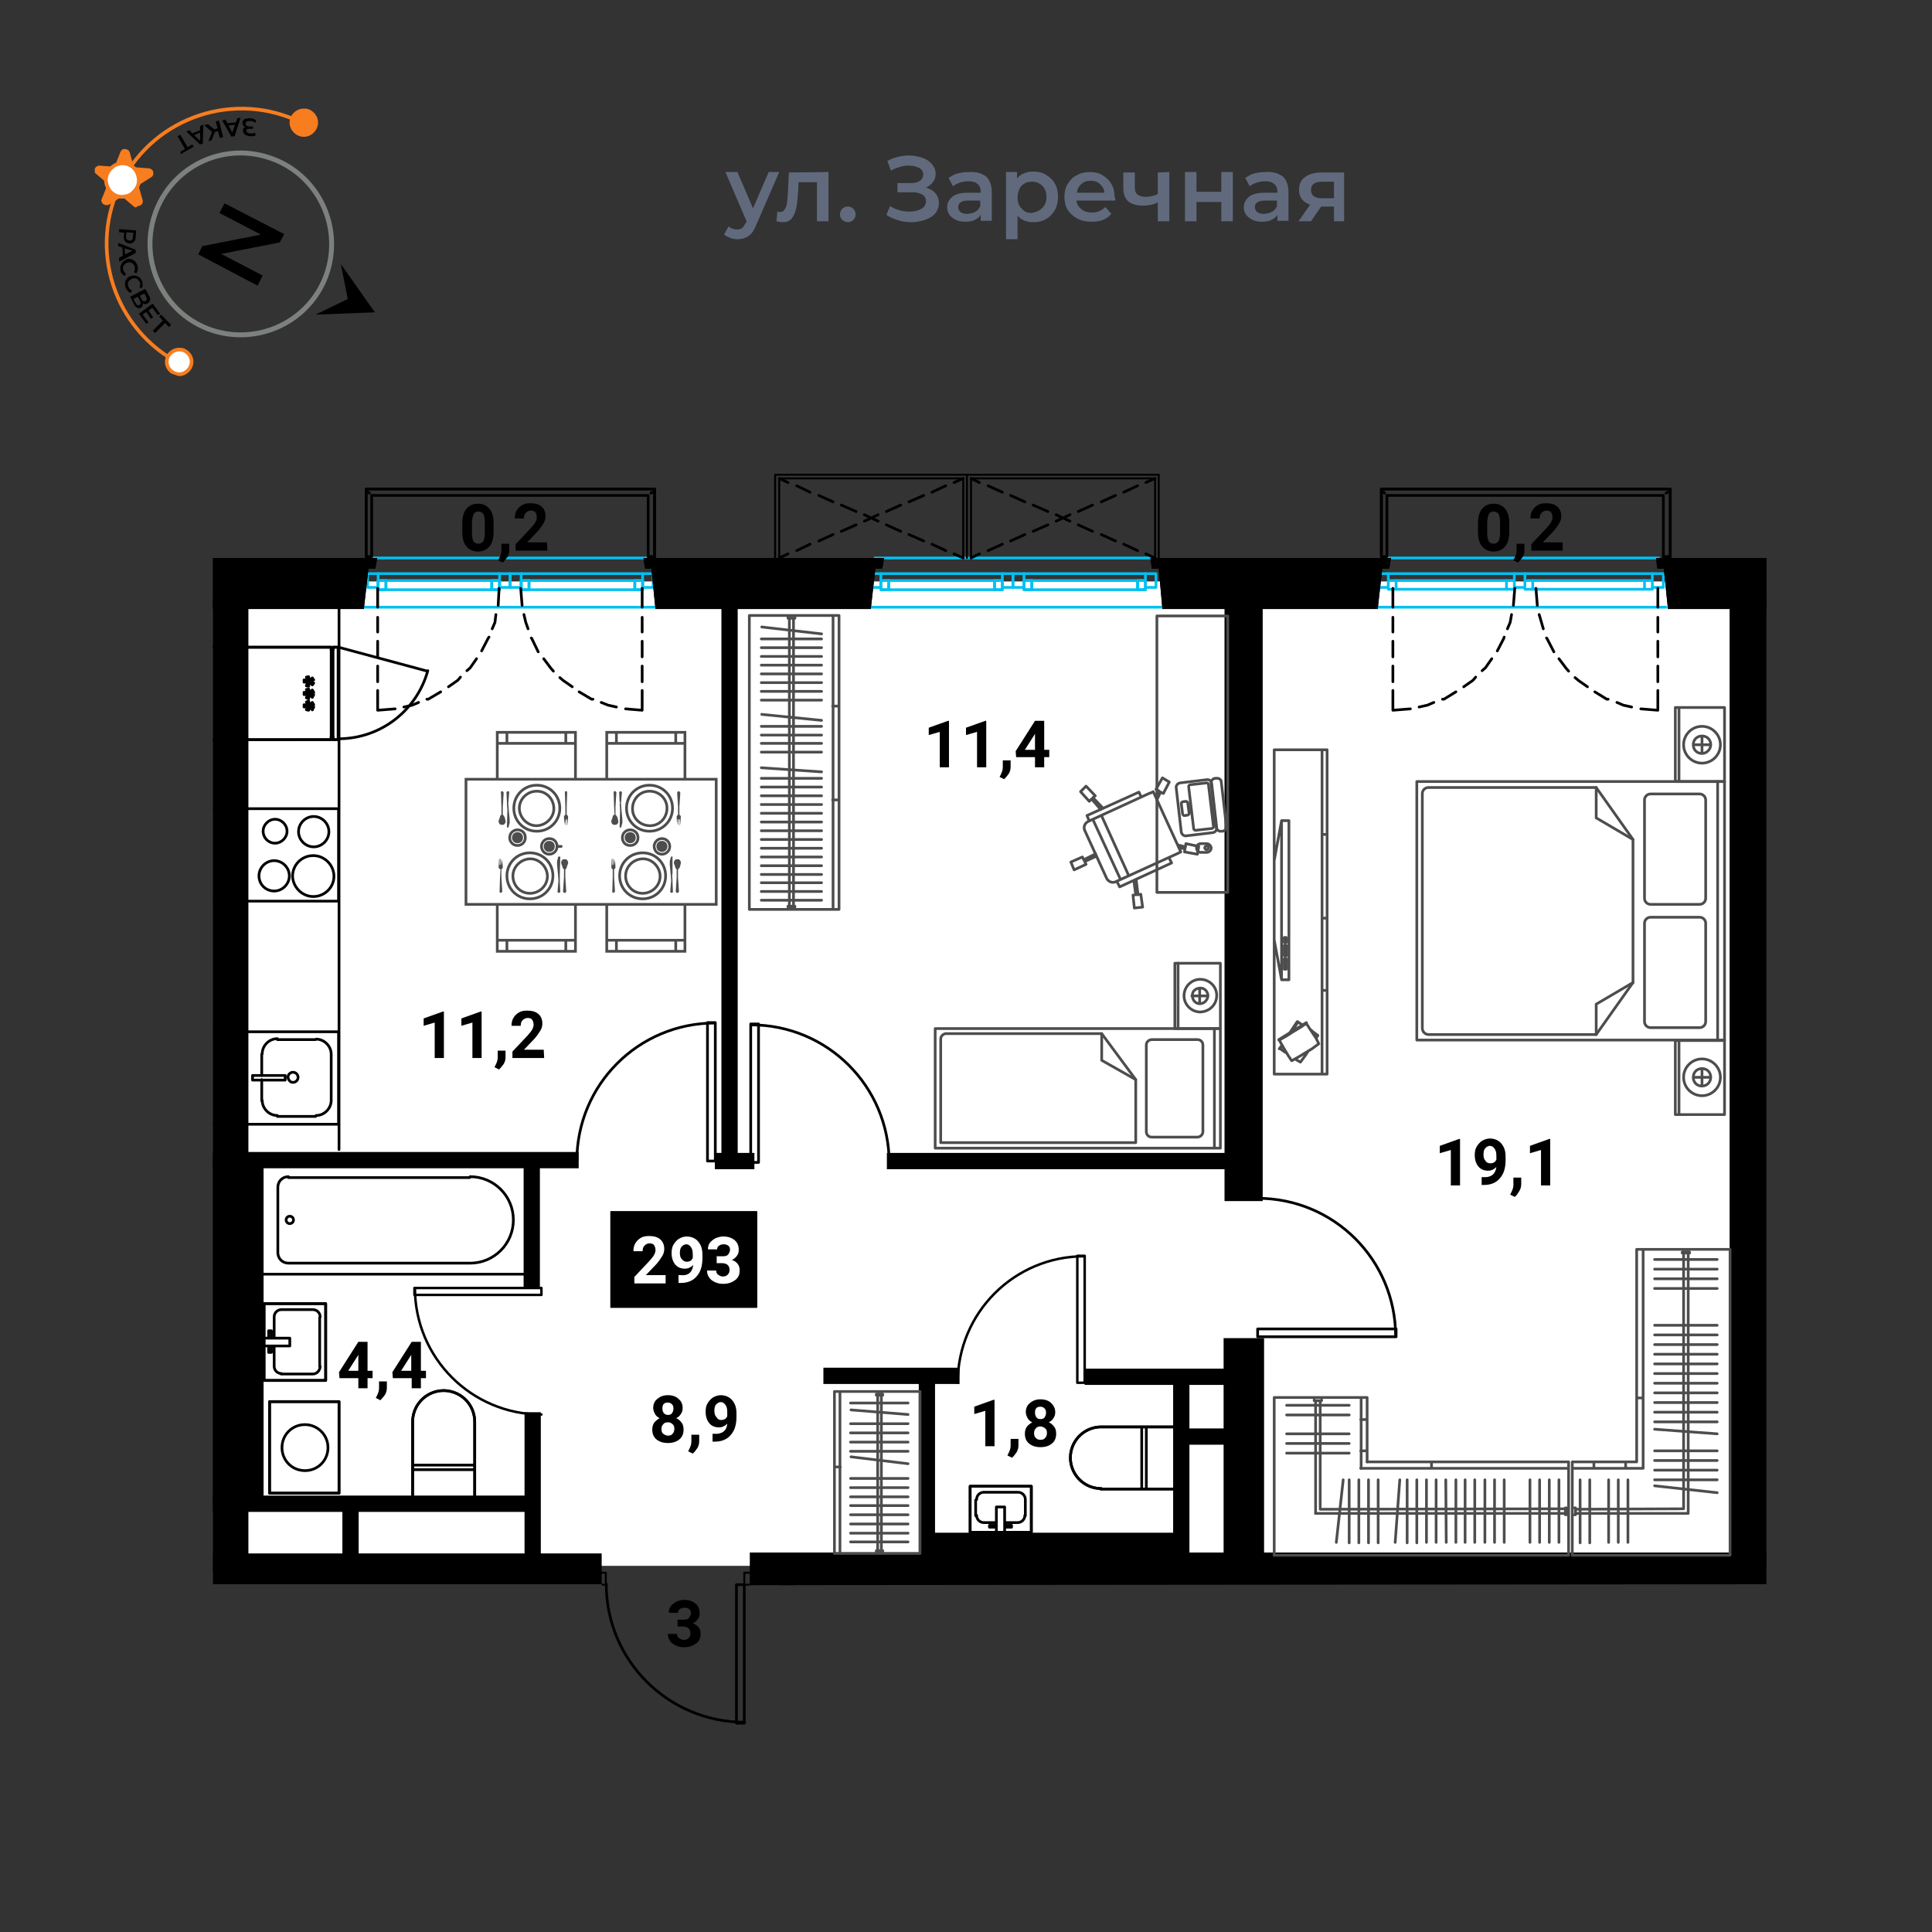 <svg xmlns="http://www.w3.org/2000/svg" xmlns:xlink="http://www.w3.org/1999/xlink" xml:space="preserve" id="Layer_1" x="0" y="0" style="enable-background:new 0 0 420 420" version="1.1" viewBox="0 0 420 420"><rect x="0" y="0" width="420" height="420" fill="#333333" stroke="none"/><style>.st0{fill:#fff}.st2{fill:none;stroke:#00c1f1;stroke-width:.59}.st2,.st3,.st4{stroke-linecap:round;stroke-linejoin:round}.st3{fill:none;stroke:#000;stroke-width:.59}.st4{stroke-width:.54}.st4,.st5,.st6{fill:none;stroke:#000}.st5{stroke-width:3.54;stroke-miterlimit:10}.st6{stroke-width:.42;stroke-linecap:round;stroke-linejoin:round}.st7{enable-background:new}.st11,.st12{stroke:#4d4d4d;stroke-width:.59}.st11{fill:none;stroke-linecap:round;stroke-linejoin:round}.st12{stroke-miterlimit:10}.st12,.st13{fill:none}.st14{fill:#4d4d4d}.st15{fill:#5f6879}.st16{fill:#616a7d}.st18{fill:none;stroke:#f77d1f;stroke-width:.79;stroke-miterlimit:10}</style><g id="подложки"><path d="M51.1 126.4h329v214h-329z" class="st0"/><defs><path id="SVGID_1_" d="M384 98v246.4l-221.1.2 2.4 34.9-34.9 2.7.4-37.8H46.3V98"/></defs><clipPath id="SVGID_00000103944244236414086080000000556517699825867196_"><use xlink:href="#SVGID_1_" style="overflow:visible"/></clipPath><g style="clip-path:url(#SVGID_00000103944244236414086080000000556517699825867196_)"><path d="M4.8 128.2h23.1M4.8 126.2h23.1M29.6 124.7H3.2M4.8 128.2h23.1M27.9 126.2H4.8M224.3 128.2h23M224.3 126.2h23M249 124.7h-26.4M224.3 128.2h23M247.3 126.2h-23M216.2 128.2h-23M216.2 126.2h-23M191.5 124.7h26.4M216.2 128.2h-23M193.2 126.2h23M333.2 126.2h24.3M357.5 128.1h-24.3M303.5 126.2h24M327.5 128.1h-24M329.2 124.7h-27.4M359.2 124.7h-27.7M437.3 128.6h-23M437.3 126.6h-23M412.6 125H439M437.3 128.6h-23M414.3 126.6h23" class="st2"/><path d="M163.2 222.6h1.7v30.1h-1.7z" class="st3"/><path d="M163.3 222.8c16.6 0 30 13.4 30 30M273.4 288.9h30.1v1.7h-30.1z" class="st3"/><path d="M303.4 290.5c0-16.6-13.4-30-30-30h-.1M153.8 222.3h1.7v30.1h-1.7z" class="st3"/><path d="M155.4 222.4c-16.6 0-30 13.4-30 30" class="st3"/><path d="M90.1 280h27.6v1.5H90.1z" class="st4"/><path d="M90.2 280c0 15.2 12.3 27.5 27.5 27.5M234.2 273h1.6v27.6h-1.6z" class="st4"/><path d="M235.7 273.1c-15.2 0-27.5 12.3-27.5 27.5M-17.4 278.6h27.6v1.5h-27.6z" class="st4"/><path d="M10.1 278.7c0 15.2-12.3 27.5-27.5 27.5" class="st4"/><path d="M160.1 344.5h1.7v30.1h-1.7z" class="st3"/><path d="M131.8 344.4c0 16.6 13.5 30 30.1 30M411 125l.3-.3M264.6 414.8l.1-.2M298.1 414.8h1.7v33.4h-1.7z" class="st3"/><path d="M266.4 414.7c0 18.5 15 33.4 33.4 33.4h0" class="st3"/><path d="m190.5 121.5-.4 2.3h-1.4l-1 8.7M-30.7 337.7h161.5v7.3H-30.7zM163 337.5h315.7v7.5H163zM301.3 407.7h120.8v7.1H301.3z"/><path d="M311.7 412.8h7.3v141.6h-7.3zM376.8 412h8v31h-8zM-48 407.4h313.4v7H-48z"/><path d="M66.5 410.5h6.6v142.4h-6.6zM248 412h7.6v30.1H248zM376 129.5h8v211.2h-8zM266.2 128h8.3v133.1h-8.3zM266 290.9h8.8v52.4H266zM46 130.3h8v211.5h-8z"/><path d="M41.8 251h15.5v77.3H41.8zM201.6 333.2h56.6v6.8h-56.6z"/><path d="M-24.4 252.2h150.2M158.6 129.8v122.8M155.4 252.4h8.6M192.8 252.4H271M115.6 252.4v27.5M-16.8 326.9H116M115.8 307v35.1M23.7 326.9v12.7M76.2 327.1v13.1M-22.8 341.2s-.6 14.4 0 14.4h144.7v-13.3M171.1 342.3v13.3h298.8V341M179 299.1h29.6M201.5 299.3v39.9M235.8 299.3h34.7M256.8 299.3V340M256.6 312.3h13.1" class="st5"/><path d="M123.3 344.5h-2.2M172.5 344.5h-2.4" class="st3"/><path d="M-29.2 121.3h60.1M34.5 132H-33M-1.5 124.7H.8v3h-2.3zM27.9 126.2h1.7v2h-1.7zM3.2 126.2h1.7v2H3.2zM.8 124.7h2.4v3H.8zM29.6 124.7h2.3v3h-2.3z" class="st2"/><path d="M3.2 126.2h1.7v2H3.2zM27.9 126.2h1.7v2h-1.7z" class="st2"/><path d="M40.3 193.7c1.8 0 3.3-1.5 3.3-3.3s-1.5-3.3-3.3-3.3-3.3 1.5-3.3 3.3h0c-.1 1.9 1.4 3.3 3.3 3.3h0M40.3 183.3c1.4 0 2.6-1.2 2.6-2.6 0-1.4-1.2-2.6-2.6-2.6-1.4 0-2.6 1.2-2.6 2.6h0c-.1 1.4 1.1 2.6 2.6 2.6M31.8 184.1c1.8 0 3.3-1.5 3.3-3.3s-1.5-3.3-3.3-3.3-3.3 1.5-3.3 3.3c-.1 1.8 1.4 3.3 3.3 3.3h0M31.8 194.9c2.5 0 4.5-2 4.5-4.4s-2-4.5-4.5-4.5-4.5 2-4.5 4.5h0c0 2.4 2 4.4 4.5 4.4M26.2 175.8h20.1" class="st3"/><path d="M46.3 195.9H26.2v-20.1M42.9 233.8v-4.6M43 229.2c0-1.8-1.5-3.3-3.3-3.3h0M27.9 239.2c0 1.8 1.5 3.3 3.3 3.3h0M31.2 225.8c-1.8 0-3.3 1.5-3.3 3.3M31.1 242.7h8.5M39.6 226h-8.5M27.9 229.2v10.1" class="st3"/><path d="M46.3 224.3H26.2v20.1h20.1" class="st3"/><path d="M37.9 233.8h6.9v1h-6.9zM36.3 235.3c.6 0 1.1-.5 1.1-1.1s-.5-1.1-1.1-1.1-1.1.5-1.1 1.1h0c0 .6.5 1.1 1.1 1.1M42.9 239.3v-4.6M39.7 242.5c1.8 0 3.3-1.5 3.3-3.3M46.3 140.7H27.9v.6h-.6v-.6h-1.1v20.1h1.1v-.6h.6v.6h18.4M32 154.3l.5-.6" class="st3"/><path d="m32 154.3-.3-.6.7-.3M32 152.7l.5.5M32 152.7l-.3.5.7.2M32.7 154.4l-.2-.7M32.7 154.4l.6-.1-.5-.7M32.7 152.4l-.2.8M32.7 152.4l.6.2-.5.7.9-.1v.5l-.9-.1M32 151.6l.5-.6M32 151.6l-.3-.6.7-.3M32 150l.5.5M32 150l-.3.5.7.2M32.7 151.9l-.2-.9M32.7 151.9l.6-.2-.5-.8M32.7 149.8l-.2.7M32.7 149.8l.6.1-.5.7.9-.1v.5l-.9-.1M32 148.9l.5-.6M32 148.9l-.3-.4.7-.4M32 147.4l.5.5" class="st3"/><path d="m32 147.4-.3.4.7.3M32.7 149.2l-.2-.9M32.7 149.2l.6-.1-.5-.9M32.7 147.1l-.2.8M32.7 147.1l.6.1-.5.7.9-.1v.5l-.9-.1M6.9 145.8c2.3 8.8 10.3 14.8 19.3 14.8M26.2 140.7l-19.4 5.2M27.3 141.3h.6" class="st3"/><path d="M26.2 140.7h1.1v20.1h-1.1zM27.9 160.2h-.6M46.3 160.8H27.9v-20.1h18.4M36.1 265.2c0 .4.3.8.8.8s.8-.3.8-.8c0-.4-.3-.8-.8-.8h0c-.5 0-.8.4-.8.8M37.1 274.6H-2.2M37.1 274.6c1.3 0 2.3-1 2.3-2.3h0M39.5 258.2v14.2M39.5 258.1c0-1.3-1-2.3-2.3-2.3h0M-2.2 256h39.3M41.5 277H-15v-23.5M41.5 326.4h.2M41.5 300.1H28.2v-16.7h13.3" class="st3"/><path d="M39.5 286.3c0-.9-.7-1.6-1.6-1.6h0M29.6 297c0 .9.7 1.6 1.6 1.6h0M39.9 292.6v1.4h.6v-1.4M39.9 290.9v-1.6h.6v1.6M35.9 290.9h5.6M41.5 292.6h-5.6v-1.7M29.4 286.4v10.7M31.2 284.7c-.9 0-1.6.7-1.6 1.6h0M37.8 284.7h-6.7M39.5 290.9v-4.5M39.5 297.1v-4.5M37.8 298.7c.9 0 1.6-.7 1.6-1.6h0M31.1 298.7h6.7" class="st3"/><path d="M41.5 283.4H28.2v16.7h13.3M8.7 309.4v16.7M8.8 309.3c.1-3.7-2.7-6.8-6.5-7-3.7-.1-6.8 2.7-7 6.5v.5" class="st3"/><path d="M8.8 309.3c.1-3.7-2.7-6.8-6.5-7-3.7-.1-6.8 2.7-7 6.5v.5M8.7 319.5v-10.1M-4.6 318.5H8.7M8.7 326.1v-6.6H-4.6v6.6M25.5 304.7h15v19.9h-15z" class="st3"/><path d="M33 309.7c-2.8 0-5 2.2-5 5s2.2 5 5 5 5-2.2 5-5-2.2-5-5-5" class="st3"/><path d="M25.5 304.7h15v19.9h-15z" class="st3"/><path d="M362.2 132h-63.4M253.7 132h-65.2M190.2 121.3h60.1M300.4 121.3h60.2M247.3 126.2h1.7v2h-1.7zM222.6 126.2h1.7v2h-1.7zM220.2 124.7h2.4v3h-2.4zM249 124.7h2.3v3H249z" class="st2"/><path d="M222.6 126.2h1.7v2h-1.7zM247.3 126.2h1.7v2h-1.7zM191.5 126.2h1.7v2h-1.7zM216.2 126.2h1.7v2h-1.7zM217.9 124.7h2.3v3h-2.3zM189.2 124.7h2.3v3h-2.3z" class="st2"/><path d="M216.2 126.2h1.7v2h-1.7zM191.5 126.2h1.7v2h-1.7zM359.2 127.7v.4h-1.7v-1.9h1.7M331.5 126.2h1.7v1.9h-1.7v-.4M329.2 127.7v.4h-1.7v-1.9h1.7M301.8 126.2h1.7v1.9h-1.7v-.4M329.2 124.7h2.3v3h-2.3zM299.4 124.7h2.4v3h-2.4zM359.2 124.7h2.4v3h-2.4z" class="st2"/><path d="M59.6 193.7c1.8 0 3.3-1.5 3.3-3.3s-1.5-3.3-3.3-3.3-3.3 1.5-3.3 3.3h0c0 1.9 1.5 3.3 3.3 3.3h0M59.8 183.3c1.4 0 2.6-1.2 2.6-2.6 0-1.4-1.2-2.6-2.6-2.6-1.4 0-2.6 1.2-2.6 2.6h0c0 1.4 1.1 2.6 2.6 2.6M68.2 184.1c1.8 0 3.3-1.5 3.3-3.3s-1.5-3.3-3.3-3.3-3.3 1.5-3.3 3.3 1.5 3.3 3.3 3.3h0M68.1 194.9c2.5 0 4.5-2 4.5-4.4s-2-4.5-4.5-4.5-4.5 2-4.5 4.5h0c.1 2.4 2.1 4.4 4.5 4.4M73.6 175.8h-20" class="st3"/><path d="M53.6 195.9h20v-20.1M56.9 233.8v-4.6M60.3 225.8c-1.8 0-3.3 1.5-3.3 3.3h0M68.7 242.5c1.8 0 3.3-1.5 3.3-3.3h0M72 229.2c0-1.8-1.5-3.3-3.3-3.3h0M68.6 242.7h-8.3M60.3 226h8.3M72 229.2v10.1" class="st3"/><path d="M53.6 224.3h20v20.1h-20" class="st3"/><path d="M54.9 233.8H62v1h-7.1zM63.7 235.3c.6 0 1.1-.5 1.1-1.1s-.5-1.1-1.1-1.1-1.1.5-1.1 1.1h0c.1.6.5 1.1 1.1 1.1M56.9 239.3v-4.6M57 239.2c0 1.8 1.5 3.3 3.3 3.3h0M53.6 140.7H72v.6h.4v-.6h1.2v20.1h-1.2v-.6H72v.6H53.6M67.9 154.3l-.7-.6" class="st3"/><path d="m67.9 154.3.3-.6-.9-.3M67.9 152.7l-.7.5M67.9 152.7l.3.5-.9.2M67.1 154.4l.1-.7M67.1 154.4l-.5-.1.3-.7M67.1 152.4l.1.8M67.1 152.4l-.5.2.3.7-.8-.1v.5l.8-.1M67.9 151.6l-.7-.6M67.9 151.6l.3-.6-.9-.3M67.9 150l-.7.5M67.9 150l.3.5-.9.2M67.1 151.9l.1-.9M67.1 151.9l-.5-.2.3-.8M67.1 149.8l.1.7M67.1 149.8l-.5.1.3.7-.8-.1v.5l.8-.1M67.9 148.9l-.7-.6M67.9 148.9l.3-.4-.9-.4M67.9 147.4l-.7.5" class="st3"/><path d="m67.9 147.4.3.4-.9.3M67.1 149.2l.1-.9M67.1 149.2l-.5-.1.3-.9M67.1 147.1l.1.8M67.1 147.1l-.5.1.3.7-.8-.1v.5l.8-.1M73.6 160.6c9.1 0 17-6.1 19.4-14.8M73.6 140.7l19.3 5.2M72.4 141.3H72M72.4 140.7h1.1v20.1h-1.1zM72 160.2h.4" class="st3"/><path d="M53.6 160.8H72v-20.1H53.6M256.7 300.4h-.5M256.2 300.4h-.2M239.3 310.2H256M239.4 310.2a6.7 6.7 0 0 0 0 13.4M256 310.8v12.9h-16.7" class="st3"/><path d="M239.4 310.2a6.7 6.7 0 0 0 0 13.4M249.2 323.7h-9.9M249.2 310.2h-9.9M248.2 323.7v-13.5M256 310.2h-6.8v13.5h6.8v-12.9M210.9 323.1h13.3v10h-13.3z" class="st3"/><path d="M221.2 331c.9 0 1.6-.7 1.6-1.6h0M213.9 324.4c-.9 0-1.6.7-1.6 1.6h0M216.6 331.6h-1.5v.4h1.5M218.4 331.6h1.5v.4h-1.5M218.4 327.6v5.6M216.6 333.2v-5.6h1.8M221.2 324.4h-7.4M222.9 326c0-.9-.7-1.6-1.6-1.6h0M222.9 329.5v-3.4M218.4 331h2.8M213.8 331h2.8M212.3 329.4c0 .9.7 1.6 1.6 1.6M212.1 326.1v3.4" class="st3"/><path d="M210.9 323.1h13.3v10h-13.3zM58.3 326.4h18.4M77.4 326.4h37M63.8 265.2c0-.4-.3-.8-.8-.8-.4 0-.8.3-.8.8 0 .4.3.8.8.8.4 0 .8-.3.8-.8M102.2 274.6c5.2 0 9.4-4.2 9.4-9.4s-4.2-9.4-9.4-9.4M62.7 274.6h39.4M60.4 272.3c0 1.3 1 2.3 2.3 2.3M60.4 258.2v14.2M62.7 255.8c-1.3 0-2.3 1-2.3 2.3M102.1 256H62.7" class="st3"/><path d="M56.7 253.5V277h57.7M57.4 283.4h13.4v16.7H57.4z" class="st3"/><path d="M61.2 284.7c-.9 0-1.6.7-1.6 1.6h0M68 298.7c.9 0 1.6-.8 1.6-1.7h0M59 292.6v1.4h-.6v-1.4M59 290.9v-1.6h-.6v1.6M63 290.9h-5.6M57.4 292.6H63v-1.7M69.5 286.4v10.7M69.6 286.3c0-.9-.7-1.6-1.6-1.6M61.1 284.7h6.8M59.6 290.9v-4.5M59.6 297.1v-4.5M59.6 297c0 .9.7 1.6 1.6 1.6h0M67.9 298.7h-6.8" class="st3"/><path d="M57.4 283.4h13.4v16.7H57.4zM103.2 326.1v-16.7M103.2 309.3c.1-3.7-2.7-6.8-6.5-7-3.7-.1-6.8 2.7-7 6.5v.5M89.7 309.4v16.7" class="st3"/><path d="M103.2 309.3c.1-3.7-2.7-6.8-6.5-7-3.7-.1-6.8 2.7-7 6.5v.5M103.2 319.5v-10.1M89.7 319.5v-10.1M103.2 318.5H89.7M89.7 326.1v-6.6h13.5v6.6M58.6 304.7h15.1v19.9H58.6z" class="st3"/><path d="M66.3 309.7c-2.8 0-5 2.2-5 5s2.2 5 5 5 5-2.2 5-5-2.3-5-5-5" class="st3"/><path d="M58.6 304.7h15.1v19.9H58.6z" class="st3"/><path d="M161.8 344.5h1.7M163.5 341.9h-1.7v2.6M131.7 344.5v-2.6h-1.6M130.1 344.5h1.6" class="st6"/><path d="M411.3 121.6h60.1M475.6 132.4h-68.1M412.6 126.6h1.7v2h-1.7zM410.3 125h2.3v3h-2.3z" class="st2"/><path d="M412.6 126.6h1.7v2h-1.7z" class="st2"/><path d="M299.8 414.8h1.7M301.5 412.1h-1.7v2.7M266.3 414.8v-2.7h-1.6M264.7 414.8h1.6" class="st6"/><path d="M383.9 408v6.8" class="st3"/><path d="M411.3 121.6h60.1" class="st2"/><path d="M32.1 121.3h-1.2" class="st3"/><path d="M106.9 128.2h-23M106.9 126.2h-23M82.2 124.7h26.4M106.9 128.2h-23M83.9 126.2h23M115 128.2h23M115 126.2h23M139.7 124.7h-26.4M115 128.2h23M138 126.2h-23M80.9 121.3H141M144.6 132H77.1M82.2 126.2h1.7v2h-1.7zM106.9 126.2h1.7v2h-1.7z" class="st2"/><path d="M108.6 124.7h2.3v3h-2.3zM79.9 124.7h2.3v3h-2.3z" class="st2"/><path d="M106.9 126.2h1.7v2h-1.7zM82.2 126.2h1.7v2h-1.7zM138 126.2h1.7v2H138zM113.3 126.2h1.7v2h-1.7z" class="st2"/><path d="M110.9 124.7h2.4v3h-2.4zM139.7 124.7h2.3v3h-2.3z" class="st2"/><path d="M113.3 126.2h1.7v2h-1.7zM138 126.2h1.7v2H138z" class="st2"/><path d="M142.3 121.3H141M66.3 130.7h0M417 341.2h0M382 341.2h0M346.9 341.2h0M311.8 341.2h0M276.8 341.2h0M241.7 341.2h0M206.6 341.2h0M171.6 341.2h0M382 411.4h0M311.8 411.4h0M380.5 330.5h0M270.4 134.8V150M270.4 155h0M270.4 160.1v25M270.4 190.1h0M270.4 195.1v25.1M270.4 225.1h0M270.4 230.2v25M270.4 330.5h0M49.9 134.8V150M49.9 155h0M49.9 160.1v25M49.9 190.1h0M49.9 195.1v25.1M49.9 225.1h0M49.9 330.5h0M215.8 356.9h-7.5 3.6M26.3 249.9v-118M73.7 249.9v-118" class="st3"/><g class="st7"><path d="M317.4 257.7h-2V250l-2.4.7v-1.6l4.2-1.5h.2v10.1zM325.3 253.7c-.5.5-1.1.8-1.8.8-.9 0-1.6-.3-2.1-.9-.5-.6-.8-1.4-.8-2.5 0-.7.1-1.3.4-1.8s.7-1 1.2-1.3 1.1-.5 1.7-.5c.7 0 1.3.2 1.8.5s.9.8 1.2 1.4c.3.6.4 1.3.4 2.1v.7c0 1.7-.4 3-1.2 3.9-.8 1-2 1.5-3.5 1.5h-.5v-1.7h.4c1.7.1 2.6-.7 2.8-2.2zm-1.3-.8c.3 0 .6-.1.8-.2s.4-.4.5-.6v-.8c0-.7-.1-1.2-.4-1.6-.3-.4-.6-.6-1-.6s-.7.2-1 .5-.4.8-.4 1.4c0 .5.1 1 .4 1.3.2.4.6.6 1.1.6zM329.3 260.2l-1-.5.2-.4c.3-.6.5-1.1.5-1.7V256h1.7v1.4c0 .5-.1 1-.4 1.5-.3.5-.6 1-1 1.3zM337 257.7h-2V250l-2.4.7v-1.6l4.2-1.5h.2v10.1z"/></g><g class="st7"><path d="M423.6 204.4h-2v-7.7l-2.4.7v-1.6l4.2-1.5h.2v10.1zM433.4 197c0 .5-.1.9-.4 1.3-.2.4-.6.7-1 .9.5.2.9.6 1.2 1s.4.9.4 1.5c0 .9-.3 1.6-.9 2.1s-1.4.8-2.5.8-1.9-.3-2.5-.8-.9-1.2-.9-2.1c0-.6.1-1 .4-1.5.3-.4.7-.7 1.2-1-.4-.2-.8-.5-1-.9s-.4-.8-.4-1.3c0-.9.3-1.5.9-2s1.3-.8 2.3-.8 1.8.3 2.3.8.9 1.2.9 2zm-1.8 4.5c0-.4-.1-.8-.4-1s-.6-.4-1-.4-.8.1-1 .4c-.3.3-.4.6-.4 1.1 0 .4.1.8.4 1 .2.3.6.4 1 .4s.8-.1 1-.4c.3-.3.4-.6.4-1.1zm-.2-4.4c0-.4-.1-.7-.3-.9s-.5-.4-.9-.4-.7.1-.9.3c-.2.2-.3.5-.3 1 0 .4.1.7.3 1s.5.4.9.4.7-.1.9-.4.3-.6.3-1zM435.6 206.9l-1-.5.2-.4c.3-.6.5-1.1.5-1.7v-1.5h1.7v1.4c0 .5-.1 1-.4 1.5-.3.5-.6.9-1 1.2zM443.3 204.4h-2v-7.7l-2.4.7v-1.6l4.2-1.5h.2v10.1z"/></g><g class="st7"><path d="M13.9 298.4H15v1.6h-1.1v2.2h-2V300H7.8l-.1-1.3 4.2-6.6h2v6.3zm-4.2 0h2.2v-3.5l-.1.2-2.1 3.3zM16.7 304.8l-1-.5.2-.4c.3-.6.5-1.1.5-1.7v-1.5h1.7v1.4c0 .5-.1 1-.4 1.5-.3.4-.6.8-1 1.2zM25.5 298.4h1.1v1.6h-1.1v2.2h-2V300h-4.1l-.1-1.3 4.2-6.6h2v6.3zm-4.2 0h2.2v-3.5l-.1.2-2.1 3.3z"/></g><g class="st7"><path d="M-12.7 220.9h-2v-7.7l-2.4.7v-1.6l4.2-1.5h.2v10.1zM-4.6 220.9h-2v-7.7l-2.4.8v-1.6l4.2-1.5h.2v10zM-.8 223.4l-1-.5.2-.4c.3-.6.5-1.1.5-1.7v-1.5H.6v1.4c0 .5-.1 1-.4 1.5-.2.5-.6.9-1 1.2zM6.9 220.9h-2v-7.7l-2.3.8v-1.6l4.2-1.5H7l-.1 10z"/></g><g class="st7"><path d="M96.5 230h-2v-7.7l-2.4.7v-1.6l4.2-1.5h.2V230zM104.7 230h-2v-7.7l-2.4.7v-1.6l4.2-1.5h.2V230zM108.5 232.5l-1-.5.2-.4c.3-.6.5-1.1.5-1.7v-1.5h1.7v1.4c0 .5-.1 1-.4 1.5-.3.4-.6.8-1 1.2zM118.3 230h-6.9v-1.4l3.3-3.5c.4-.5.8-.9 1-1.3s.3-.7.3-1c0-.4-.1-.8-.3-1.1-.2-.3-.5-.4-1-.4s-.8.2-1.1.5c-.3.3-.4.7-.4 1.2h-2c0-.6.1-1.2.4-1.7s.7-.9 1.2-1.2 1.1-.4 1.8-.4c1 0 1.8.2 2.4.7s.9 1.2.9 2.1c0 .5-.1 1-.4 1.5s-.7 1.1-1.3 1.8l-2.3 2.4h4.3l.1 1.8z"/></g><g class="st7"><path d="M206.3 166.8h-2v-7.7l-2.4.7v-1.6l4.2-1.5h.2v10.1zM214.4 166.8h-2v-7.7l-2.4.7v-1.6l4.2-1.5h.2v10.1zM218.3 169.4l-1-.5.2-.4c.3-.6.5-1.1.5-1.7v-1.5h1.7v1.4c0 .5-.1 1-.4 1.5-.3.4-.6.8-1 1.2zM227 163h1.1v1.6H227v2.2h-2v-2.2h-4.1l-.1-1.3 4.2-6.6h2v6.3zm-4.2 0h2.2v-3.5l-.1.2-2.1 3.3z"/></g><g class="st7"><path d="M148.4 306.1c0 .5-.1.9-.4 1.3-.2.4-.6.7-1 .9.5.2.9.6 1.2 1s.4.9.4 1.5c0 .9-.3 1.6-.9 2.1-.6.5-1.4.8-2.5.8s-1.9-.3-2.5-.8-.9-1.2-.9-2.1c0-.6.1-1 .4-1.5.3-.4.7-.7 1.2-1-.4-.2-.8-.5-1-.9s-.4-.8-.4-1.3c0-.9.3-1.5.9-2s1.3-.8 2.3-.8 1.8.3 2.3.8c.6.5.9 1.1.9 2zm-1.8 4.5c0-.4-.1-.8-.4-1-.3-.3-.6-.4-1-.4s-.8.1-1 .4c-.3.3-.4.6-.4 1.1 0 .4.1.8.4 1s.6.4 1 .4.8-.1 1-.4c.3-.3.4-.7.4-1.1zm-.2-4.4c0-.4-.1-.7-.3-.9s-.5-.4-.9-.4-.7.1-.9.3c-.2.2-.3.5-.3 1 0 .4.1.7.3 1 .2.2.5.4.9.4s.7-.1.9-.4c.2-.3.3-.6.3-1zM150.6 316l-1-.5.2-.4c.3-.6.5-1.1.5-1.7v-1.5h1.7v1.4c0 .5-.1 1-.4 1.5-.3.4-.6.9-1 1.2zM158.1 309.5c-.5.5-1.1.8-1.8.8-.9 0-1.6-.3-2.1-.9s-.8-1.4-.8-2.5c0-.7.1-1.3.4-1.8s.7-1 1.2-1.3 1.1-.5 1.7-.5c.7 0 1.3.2 1.8.5s.9.8 1.2 1.4.4 1.3.4 2.1v.7c0 1.7-.4 3-1.2 3.9-.8 1-2 1.5-3.5 1.5h-.5v-1.7h.4c1.7.1 2.7-.7 2.8-2.2zm-1.3-.8c.3 0 .6-.1.8-.2s.4-.4.5-.6v-.9c0-.7-.1-1.2-.4-1.6-.3-.4-.6-.6-1-.6s-.7.2-1 .5-.4.8-.4 1.4c0 .5.1 1 .4 1.3.3.5.6.7 1.1.7z"/></g><g class="st7"><path d="M216.2 314.4h-2v-7.7l-2.4.7v-1.6l4.2-1.5h.2v10.1zM220 316.9l-1-.5.2-.4c.3-.6.5-1.1.5-1.7v-1.5h1.7v1.4c0 .5-.1 1-.4 1.5-.3.4-.6.9-1 1.2zM229.4 307c0 .5-.1.9-.4 1.3-.2.4-.6.7-1 .9.5.2.9.6 1.2 1s.4.9.4 1.5c0 .9-.3 1.6-.9 2.1s-1.4.8-2.5.8-1.9-.3-2.5-.8-.9-1.2-.9-2.1c0-.6.1-1 .4-1.5.3-.4.7-.7 1.2-1-.4-.2-.8-.5-1-.9s-.4-.8-.4-1.3c0-.9.3-1.5.9-2 .6-.5 1.3-.8 2.3-.8s1.8.3 2.3.8.9 1.1.9 2zm-1.8 4.5c0-.4-.1-.8-.4-1s-.6-.4-1-.4-.8.1-1 .4c-.3.3-.4.6-.4 1.1 0 .4.1.8.4 1 .2.3.6.4 1 .4s.8-.1 1-.4c.3-.3.4-.7.4-1.1zm-.2-4.4c0-.4-.1-.7-.3-.9s-.5-.4-.9-.4-.7.1-.9.3c-.2.2-.3.5-.3 1 0 .4.1.7.3 1s.5.4.9.4.7-.1.9-.4.3-.6.3-1z"/></g><g class="st7"><path d="M79.9 298H81v1.6h-1.1v2.2h-2v-2.2h-4.1l-.1-1.3 4.2-6.6h2v6.3zm-4.2 0h2.2v-3.5l-.1.2-2.1 3.3zM82.7 304.4l-1-.5.2-.4c.3-.6.5-1.1.5-1.7v-1.5h1.7v1.4c0 .5-.1 1-.4 1.5-.3.4-.6.8-1 1.2zM91.5 298h1.1v1.6h-1.1v2.2h-2v-2.2h-4.1l-.1-1.3 4.2-6.6h2v6.3zm-4.3 0h2.2v-3.5l-.1.2-2.1 3.3z"/></g><path d="M147.6 352.1h1.1c.5 0 .9-.1 1.1-.4.2-.3.4-.6.4-1s-.1-.7-.4-.9c-.2-.2-.6-.3-1-.3s-.7.1-1 .3c-.3.2-.4.5-.4.8h-2c0-.5.1-1 .4-1.4.3-.4.7-.7 1.2-1 .5-.2 1.1-.4 1.7-.4 1.1 0 1.9.3 2.5.8s.9 1.2.9 2.1c0 .5-.1.9-.4 1.3s-.6.7-1.1.9c.6.2 1 .5 1.3.9s.4.9.4 1.4c0 .9-.3 1.6-1 2.1s-1.5.8-2.6.8c-1 0-1.8-.3-2.5-.8-.6-.5-1-1.2-1-2.1h2c0 .4.1.7.4.9.3.2.6.4 1 .4.5 0 .8-.1 1.1-.4s.4-.6.4-1c0-1-.6-1.5-1.7-1.5h-1.1v-1.5h.3z" class="st7"/><path d="M132.8 263.4h31.7v20.8h-31.7z" style="stroke:#000;stroke-width:.25;stroke-linecap:round;stroke-linejoin:round"/><g class="st7"><path d="M144.8 279h-6.9v-1.4l3.3-3.5c.4-.5.8-.9 1-1.3s.3-.7.3-1c0-.4-.1-.8-.3-1.1-.2-.3-.5-.4-1-.4s-.8.2-1.1.5-.4.7-.4 1.2h-2c0-.6.1-1.2.4-1.7.3-.5.7-.9 1.2-1.2.5-.3 1.1-.4 1.8-.4 1 0 1.8.2 2.4.7.6.5.9 1.2.9 2.1 0 .5-.1 1-.4 1.5s-.7 1.1-1.3 1.8l-2.3 2.4h4.3v1.8h.1zM150.7 275c-.5.5-1.1.8-1.8.8-.9 0-1.6-.3-2.1-.9s-.8-1.4-.8-2.5c0-.7.1-1.3.4-1.8s.7-1 1.2-1.3 1.1-.5 1.7-.5c.7 0 1.3.2 1.8.5s.9.8 1.2 1.4.4 1.3.4 2.1v.7c0 1.7-.4 3-1.2 3.9-.8 1-2 1.5-3.5 1.5h-.5v-1.7h.4c1.7.2 2.6-.6 2.8-2.2zm-1.4-.7c.3 0 .6-.1.8-.2s.4-.4.5-.6v-.8c0-.7-.1-1.2-.4-1.6-.3-.4-.6-.6-1-.6s-.7.2-1 .5-.4.8-.4 1.4c0 .5.1 1 .4 1.3.3.4.7.6 1.1.6zM156.1 273.1h1.1c.5 0 .9-.1 1.1-.4.2-.3.4-.6.4-1s-.1-.7-.4-.9c-.2-.2-.6-.3-1-.3s-.7.1-1 .3c-.3.2-.4.5-.4.8h-2c0-.5.1-1 .4-1.4.3-.4.7-.7 1.2-1 .5-.2 1.1-.4 1.7-.4 1.1 0 1.9.3 2.5.8s.9 1.2.9 2.1c0 .5-.1.9-.4 1.3s-.6.7-1.1.9c.6.2 1 .5 1.3.9s.4.9.4 1.4c0 .9-.3 1.6-1 2.1s-1.5.8-2.6.8c-1 0-1.8-.3-2.5-.8-.6-.5-1-1.2-1-2.1h2c0 .4.1.7.4.9.3.2.6.4 1 .4.5 0 .8-.1 1.1-.4s.4-.6.4-1c0-1-.6-1.5-1.7-1.5h-1.1v-1.5h.3z" class="st0"/></g><path d="M404.5 238.7h55.3v20.8h-55.3z" style="fill:#fff;stroke:#000;stroke-width:.33;stroke-linecap:round;stroke-linejoin:round"/><path d="M404.5 238.7h18.4v20.8h-18.4z" style="stroke:#000;stroke-width:.19;stroke-linecap:round;stroke-linejoin:round"/><g class="st7"><path d="M415.2 254.3h-2v-7.7l-2.4.7v-1.6l4.2-1.5h.2v10.1z" class="st0"/></g><path d="M30.6 121.3V104M31.4 103.2v18.1M30.6 104H-9.5M-52 103.2h83.4" class="st6"/><path d="m-.8 107.7 3.1 1.4M4.1 109.8l3.1 1.4M9.1 111.9l2.9 1.4M13.9 114.1l3.1 1.4M18.8 116.2l3.1 1.4M23.8 118.3l2.9 1.4M28.6 120.4l2 .9M-.8 117.6l3.1-1.4M4.1 115.5l3.1-1.4M9.1 113.3l2.9-1.4M13.9 111.2l3.1-1.4M18.8 109.1l3.1-1.4M23.8 107l2.9-1.4M28.6 104.9l2-.9" class="st3"/><path d="M251.1 121.3V104M251.9 103.2v18.1M211.1 104v17.3M210.2 121.3v-18.1M251.1 104h-40M209.4 121.3V104M169.4 104v17.3M168.5 121.3v-18.1M209.4 104h-40M168.5 103.2h83.4" class="st6"/><path d="m211.1 104 1.8.9M214.8 105.6l3.1 1.4M219.7 107.7l3.1 1.4M224.6 109.8l3.2 1.4M229.6 111.9l3 1.4M234.4 114.1l3.1 1.4M239.4 116.2l3.1 1.4M244.3 118.3l3 1.4M249.1 120.4l2 .9M211.1 121.3l1.8-.9M214.8 119.7l3.1-1.4M219.7 117.6l3.1-1.4M224.6 115.5l3.2-1.4M229.6 113.3l3-1.4M234.4 111.2l3.1-1.4M239.4 109.1l3.1-1.4M244.3 107l3-1.4M249.1 104.9l2-.9M169.4 104l1.9.9M173.2 105.6l2.9 1.4M178 107.7l3.1 1.4M182.9 109.8l3.2 1.4M187.9 111.9l3 1.4M192.7 114.1l3.1 1.4M197.6 116.2l3.2 1.4M202.6 118.3l3 1.4M207.4 120.4l2 .9M169.4 121.3l1.9-.9M173.2 119.7l2.9-1.4M178 117.6l3.1-1.4M182.9 115.5l3.2-1.4M187.9 113.3l3-1.4M192.7 111.2l3.1-1.4M197.6 109.1l3.2-1.4M202.6 107l3-1.4M207.4 104.9l2-.9M82.1 154.4l3.8-.3M87.8 153.7l1.8-.4 1.4-.6M92.8 152h.3l2.7-1.6M97.5 149.3l2-1.4.6-.7M101.5 145.8l.7-.6 1.4-2M104.7 141.5l1.4-2.7.2-.3M107 136.7l.6-1.4.2-1.7M108.3 131.6l.2-3.7M82.1 127.9v4.1M82.1 134.2v3.2M82.1 139.4v3.4M82.1 144.8v3.4M82.1 150.1v4.3M113.2 127.9l.3 3.7M113.9 133.6l.4 1.7.5 1.4M115.5 138.7l.1.1 1.4 2.9M118.2 143.2l1.5 2 .6.7M121.7 147.3l.7.6 2 1.4M125.9 150.4l2.7 1.6h.3M130.7 152.7l1.5.6 1.8.4M136 154.1l3.6.3M139.6 127.9v4.1M139.6 134.2v3.2M139.6 139.4v3.4M139.6 144.8v3.4M139.6 150.1v4.3M79.6 106.3V121M80.8 121v-13.3M142.3 106.3H79.6M80.8 107.7h60.1M142.3 121v-14.7M140.9 107.7V121M80.3 107.2l-.2-.2M141.5 107.2l.3-.2M142.3 121h-1.4M79.6 121h1.2v-13.3h60.1V121" class="st3"/><path d="M79.6 121v-14.7h62.7V121M77.3 131.1h0" class="st3"/><g class="st7"><path d="M107.3 115.6c0 1.4-.3 2.5-.9 3.2s-1.4 1.1-2.5 1.1-1.9-.4-2.5-1.1-.9-1.8-.9-3.1v-1.9c0-1.4.3-2.5.9-3.2s1.4-1.1 2.5-1.1 1.9.4 2.5 1.1.9 1.8.9 3.1v1.9zm-1.9-2c0-.8-.1-1.4-.3-1.8-.2-.4-.6-.6-1.1-.6s-.8.2-1 .5c-.2.4-.3.9-.4 1.7v2.4c0 .8.1 1.4.3 1.8.2.4.6.6 1.1.6s.8-.2 1.1-.6c.2-.4.3-1 .3-1.8v-2.2zM109.3 122.3l-1-.5.2-.4c.3-.6.5-1.1.5-1.7v-1.5h1.7v1.4c0 .5-.1 1-.4 1.5-.3.4-.6.8-1 1.2zM119 119.7h-6.9v-1.4l3.3-3.5c.4-.5.8-.9 1-1.3s.3-.7.3-1c0-.4-.1-.8-.3-1.1-.2-.3-.5-.4-1-.4s-.8.2-1.1.5c-.3.3-.4.7-.4 1.2h-2c0-.6.1-1.2.4-1.7s.7-.9 1.2-1.2c.5-.3 1.1-.4 1.8-.4 1 0 1.8.2 2.4.7s.9 1.2.9 2.1c0 .5-.1 1-.4 1.5s-.7 1.1-1.3 1.8l-2.3 2.4h4.3l.1 1.8z"/></g><path d="M390.1 104v17.3M389.2 121.3v-18.1M430.1 104h-40M389.2 103.2h83.5" class="st6"/><path d="m390.1 104 2 .9M393.9 105.6l3 1.4M398.7 107.7l3.1 1.4M403.7 109.8l3.1 1.4M408.6 111.9l3 1.4M413.4 114.1l3.1 1.4M418.4 116.2l3.1 1.4M390.1 121.3l2-.9M393.9 119.7l3-1.4M398.7 117.6l3.1-1.4M403.7 115.5l3.1-1.4M408.6 113.3l3-1.4M413.4 111.2l3.1-1.4M418.4 109.1l3.1-1.4M302.8 154.4l3.8-.3M308.5 153.7l1.8-.4 1.4-.6M313.6 152h.3l2.6-1.6M318.2 149.3l2-1.4.6-.7M322.2 145.8l.7-.6 1.4-2M325.5 141.5l1.4-2.7.1-.3M327.7 136.7l.6-1.4.3-1.7M329 131.6l.3-3.7M302.8 127.9v4.1M302.8 134.2v3.2M302.8 139.4v3.4M302.8 144.8v3.4M302.8 150.1v4.3M333.9 127.9l.3 3.7M334.6 133.6l.5 1.7.4 1.4M336.2 138.7l.1.1 1.5 2.9M338.9 143.2l1.5 2 .6.7M342.4 147.3l.7.6 2 1.4M346.7 150.4l2.6 1.6h.3M351.5 152.7l1.4.6 1.8.4M356.7 154.1l3.7.3M360.4 127.9v4.1M360.4 134.2v3.2M360.4 139.4v3.4M360.4 144.8v3.4M360.4 150.1v4.3M300.3 106.3V121M301.5 121v-13.3M363.1 106.3h-62.8M301.5 107.7h60.1M363.1 121v-14.7M361.6 107.7V121M301 107.2l-.2-.2M362.2 107.2l.3-.2M363.1 121h-1.5M300.3 121h1.2v-13.3h60.1V121" class="st3"/><path d="M300.3 121v-14.7h62.8V121M298 131.1h0" class="st3"/><g class="st7"><path d="M328.1 115.6c0 1.4-.3 2.5-.9 3.2s-1.4 1.1-2.5 1.1-1.9-.4-2.5-1.1-.9-1.8-.9-3.1v-1.9c0-1.4.3-2.5.9-3.2s1.4-1.1 2.5-1.1 1.9.4 2.5 1.1.9 1.8.9 3.1v1.9zm-2-2c0-.8-.1-1.4-.3-1.8s-.6-.6-1.1-.6-.8.2-1 .5c-.2.4-.3.9-.4 1.7v2.4c0 .8.1 1.4.3 1.8.2.4.6.6 1.1.6s.8-.2 1.1-.6c.2-.4.3-1 .3-1.8v-2.2zM330 122.3l-1-.5.2-.4c.3-.6.5-1.1.5-1.7v-1.5h1.7v1.4c0 .5-.1 1-.4 1.5-.3.4-.6.8-1 1.2zM339.8 119.7h-6.9v-1.4l3.3-3.5c.4-.5.8-.9 1-1.3s.3-.7.3-1c0-.4-.1-.8-.3-1.1-.2-.3-.5-.4-1-.4s-.8.2-1.1.5c-.3.3-.4.7-.4 1.2h-2c0-.6.1-1.2.4-1.7s.7-.9 1.2-1.2c.5-.3 1.1-.4 1.8-.4 1 0 1.8.2 2.4.7s.9 1.2.9 2.1c0 .5-.1 1-.4 1.5s-.7 1.1-1.3 1.8l-2.3 2.4h4.3v1.8h.1z"/></g><path d="M297.2 317.8H341v20.3h-64M295.8 319.2H341M311.2 319.2v-1.3M340.3 329.3v-1.5M340.5 329.3v-1.5M340.3 327.8h.2M340.3 329.3h.2M287 328.1l53.3-.1M286 329h54.3M290.5 335.3l1.5-13.6M293.3 335.4v-13.7M295.4 335.4v-13.7M297.5 335.4v-13.7M299.6 335.4v-13.7M303.3 335.3l1-13.6M305.9 335.4v-13.7M308 335.4v-13.7M310.1 335.3v-13.6M312.2 335.3v-13.6M314.4 335.3l-.1-13.6M316.5 335.3v-13.6M318.5 335.3v-13.6M320.6 335.3v-13.6M322.8 335.3v-13.6M324.9 335.3v-13.6M327 335.3v-13.6M332.6 335.3v-13.6M334.7 335.3v-13.6M336.8 335.3v-13.6M338.9 335.3v-13.6" class="st11"/><path d="M277 338.1v-34.3h20.2v14M295.9 304v15.2M295.8 315.4h1.3M295.8 308.6h1.3M285.7 304.5h1.6M287.3 304.3v.2M285.7 304.3v.2M287 304.5v23.3M286 304.5V329M279.7 305.5h13.6M279.7 307.6h13.6M279.7 311.7h13.6M279.7 313.8h13.6M279.7 315.9h13.6M355.8 317.8v-46.2h20.3V338M357.2 319.2v-47.5M357.2 303.9h-1.3M367.3 272.4h-1.6M367.3 272.2h-1.6M365.7 272.4v-.2M367.3 272.4v-.2M366 328v-55.6M367 329v-56.6M373.3 324.5l-13.6-1.5M373.3 321.7h-13.6M373.3 319.6h-13.6M373.3 317.5h-13.6M373.3 315.4h-13.6M373.3 311.7l-13.6-1M373.3 309.1h-13.6M373.3 307h-13.6M373.3 304.9h-13.6M373.3 302.8h-13.6M373.3 300.7h-13.6M373.3 298.6h-13.6M373.3 296.5h-13.6M373.3 294.4h-13.6M373.3 292.3h-13.6M373.3 290.2h-13.6M373.3 288.1h-13.6M373.3 280.1h-13.6M373.3 278h-13.6M373.3 275.9h-13.6M373.3 273.8h-13.6M376.1 338.1h-34.3v-20.3h14M342 319.2h15.2M353.4 319.2v-1.3M346.5 319.2v-1.3M342.5 329.3v-1.5M342.3 327.8h.2M342.3 329.3h.2M342.5 328.1l23.3-.1M342.5 329H367M343.5 335.4v-13.7M345.6 335.4v-13.7M349.7 335.3v-13.6M351.8 335.3v-13.6M353.9 335.3v-13.6M405.8 317.8v-46.2h-20.3V338M404.4 319.2v-47.5M404.3 303.9h1.4M394.3 272.4h1.5M394.3 272.2h1.5M395.8 272.4v-.2M394.3 272.4v-.2M395.5 328v-55.6M394.5 329l.1-56.6M388.2 324.5l13.6-1.5M388.2 321.7h13.6M388.2 319.6h13.6M388.2 317.5h13.6M388.2 315.4h13.7M388.2 311.7l13.6-1M388.2 309.1h13.7M388.2 307h13.7M388.2 304.9h13.7M388.2 302.8h13.7M388.2 300.7h13.7M388.2 298.6h13.7M388.2 296.5h13.7M388.2 294.4h13.7M388.2 292.3h13.7M388.2 290.2h13.7M388.2 288.1h13.7M388.2 280.1h13.7M388.2 278h13.7M388.2 275.9h13.7M388.2 273.8h13.7M385.5 338.1h34.2v-20.3h-13.9M419.5 319.2h-15.1M408.2 319.2v-1.3M415 319.2v-1.3M419 329.3v-1.5M419.2 327.8h-.2M419.2 329.3h-.2M419 328.1l-23.3-.1M419 329h-24.5M418.1 335.4v-13.7M416 335.4v-13.7M411.8 335.3v-13.6M409.7 335.3v-13.6M407.6 335.3v-13.6M47.1 417.6h20.3v93.6H47.1zM48.5 417.9v93.3M58.6 418.5h-1.5M57.1 418.3v.2M58.6 418.3v.2M57.4 418.5v91.7M58.4 418.5v91.7M162.9 133.8h19.5v63.9h-19.5zM181.1 134v63.6M181 153.5h1.3M181 173.9h1.3M171.3 134.4h1.5M172.8 134.2v.2M171.3 134.2v.2M171.3 197h1.5M171.3 197.2h1.5M172.8 197v.2M171.3 197v.2M172.5 134.4V197M171.6 134.4V197M165.6 136.3l13 1.5M165.5 138.9h13.1M165.5 140.8h13.1M165.5 142.7h13.1M165.5 144.6h13.1M165.5 146.5h13.1M165.5 148.4h13.1M165.5 150.3h13.1M165.5 152.2h13.1M165.6 155.3l13 1.3M165.5 157.9h13.1M165.5 159.8h13.1M165.5 161.6h13.1M165.5 163.5h13.1M165.5 166.9l13.1.9M165.5 169.2h13.1M165.5 171.1h13.1M165.5 173h13.1M165.5 174.9h13.1M165.5 176.8h13.1M165.5 178.7h13.1M165.5 180.6h13.1M165.5 182.5h13.1M165.5 184.4h13.1M165.5 186.3h13.1M165.5 188.2h13.1M165.5 190.1h13.1M165.5 191.9h13.1M165.5 193.8h13.1M165.5 195.7h13.1M254.7 187.6l-.6-1.2M242.8 191.6l.6 1.2M243.4 192.8l11.3-5.2M248.1 173.3l-.5-1.1M247.6 172.2l-11.3 5.1M236.3 177.3l.5 1.2M256.1 185.5l-13.6 6.2c-.7.3-1.5 0-1.9-.7h0l-4.8-10.5c-.3-.7 0-1.5.7-1.9h0l13.5-6.2M256.7 185.2l-6-13.1M256.7 185.2l-.6.3M250.7 172.1l-.6.3M243.6 191.2l-5.9-12.8M245.4 190.4l-5.9-13M235.8 187.3l2.6-1.2M236.1 187.9l-.3-.6M233.5 189.1l2.6-1.2M232.8 187.4l.7 1.7M235.3 186.3l-2.5 1.1M235.6 186.9l-.3-.6M238.2 185.6l-2.6 1.3M237.3 173.7l2 2.3M236.8 174.2l.5-.5M234.9 172.1l1.9 2.1M236.1 170.9l-1.2 1.2M238.1 173l-2-2.1M237.6 173.4l.5-.4M239.8 175.7l-2.2-2.3M251.9 171.9l-.7 1.3M251.3 171.6l.6.3M252.7 169.1l-1.4 2.5M254.2 170l-1.5-.9M252.9 172.5l1.3-2.5M252.3 172.2l.6.3M251.5 173.9l.8-1.7M247.4 194.5l-.4-3.2M248 194.4l-.6.1M248.4 197.2l-.4-2.8M246.6 197.4l1.8-.2M246.3 194.6l.3 2.8M246.9 194.5l-.6.1M246.5 191.5l.4 3M235.6 186.9l.2.3M257.7 184.1l-1.6-.4M257.8 183.4l-.1.7M260.6 184l-2.8-.6M260.3 185.7l.3-1.7M257.5 185.2l2.8.5M257.6 184.5l-.1.7M256.3 184.3l1.3.2M257.6 184.5l.1-.4M247 194.5h.4M251.8 171.9l.5.3M237.3 173.7l.3-.2" class="st11"/><path d="M251.5 133.9h15.4V194h-15.4z" class="st11"/><path d="M260.1 184.3h0c0-.5.4-.9 1-.9h1.2c.5 0 .9.4 1 .9h0c0 .5-.4 1-1 1H261c-.5 0-.9-.5-.9-1z" class="st11"/><path d="M262.3 184.7c-.2 0-.4-.2-.4-.4s.2-.4.4-.4.4.2.4.4-.2.4-.4.4h0z" class="st11"/><path d="m263.4 170.3 1.1 9.6c.1.5-.3 1-.8 1.1l-5.8.7c-.5.1-1-.3-1.1-.8l-1.1-9.6c-.1-.5.3-1 .8-1.1l5.8-.7c.5-.1 1 .2 1.1.8z" class="st12"/><path d="m265.5 170 1.1 9.6c.1.5-.3 1-.8 1.1h-.3c-.5.1-1-.3-1.1-.8l-1.1-9.6c-.1-.5.3-1 .8-1.1h.3c.6-.1 1.1.3 1.1.8zM262.7 170.5l1.1 9.2c0 .2-.1.3-.3.4l-3.6.4c-.2 0-.3-.1-.4-.3l-1.1-9.2c0-.2.1-.3.3-.4l3.6-.4c.2 0 .4.1.4.3zM258.2 174.5l.3 2.3c0 .2-.1.3-.3.4l-.7.1c-.2 0-.3-.1-.4-.3l-.3-2.3c0-.2.1-.3.3-.4l.7-.1c.2 0 .4.2.4.3z" class="st12"/><path d="M255.4 209.4h9.9v14.2h-9.9zM250.4 226h9.9c.7 0 1.2.5 1.2 1.2V246c0 .7-.6 1.2-1.2 1.2h-9.9c-.7 0-1.2-.5-1.2-1.2v-18.9c0-.6.6-1.1 1.2-1.1z" class="st11"/><path d="M203.3 223.6h62v26h-62z" class="st11"/><path d="M204.5 248.4v-22.5c0-.7.6-1.2 1.2-1.2h33.8l7.4 10v13.7h-42.4z" class="st11"/><path d="M239.5 224.7v5.8l7.4 4.2M256.1 209.4v14.2M260.8 220c-2-.1-3.5-1.8-3.4-3.7.1-2 1.8-3.5 3.7-3.4 1.9.1 3.4 1.6 3.4 3.5 0 2.1-1.7 3.6-3.7 3.6z" class="st11"/><path d="M260.8 218.2c-.9 0-1.6-.8-1.6-1.8s.8-1.6 1.8-1.6c.9 0 1.6.8 1.6 1.7-.1.9-.8 1.7-1.8 1.7h0zM262.5 216.5h-3.4M260.8 214.9v3.2M264 223.6v25.9M277 163h11.5v70.5H277zM287.4 163.1v70.4M287.4 199.6h1.1M287.4 181.4h1.1M287.4 215.3h1.1M280.2 178.4V213M280.2 213h-1.6M278.6 213l-1.6-8.7M277 204.3v-17.2M277 187.1l1.6-8.7M278.6 178.4h1.6M279.6 210.7v-2.3M279.6 208.4h-.4M279.2 208.4v2.3M279.2 210.7h.4M279.6 207.8v-2.3M279.6 205.5h-.4M279.2 205.5v2.3M279.2 207.8h.4M279.6 204.9v-1.1M279.6 203.8h-.4M279.2 203.8v1.1M279.2 204.9h.4M278.6 178.4V213M286.5 225.1h0M286.5 225.1l-.1-.1M282.4 222.3l-.2-.1M280.6 224.6h0M280.8 224.3l.7-1.2M282.2 222.2h0M282.2 222.2h0M278.2 228h.1M278.3 228h0M278.6 227.6l.2-.3M280.5 224.7v-.1M280.8 224.3l1.1-1.7M282.1 222.2h0M278.3 228h-.1M278.3 228h0M280.6 224.6h0M280.8 224.3l.8-1.3M282.2 222.2h0M278.2 228h0M278.1 228h.1M278.1 228l.6-.8M280.2 224.8h0M280.4 224.5l1.6-2.4M278.2 228h0M278.2 228l.5-.8M280.3 224.8h0M280.5 224.5l1.6-2.4M278.2 228l.5-.7M280.4 224.7h0M280.6 224.4l1.5-2.3M282.1 222.1l.1.1M282.2 222.2l-.1-.1M282.1 222.1h0M282 222.1h.1M282.1 222.1h0M278.3 228l1 .7M278.3 228l.5-.7M279.3 228.7l.5.3M281.5 230.2l1.2.7M282.7 230.9l1.1-1.5M283.8 229.4l.6-.9M286.1 225.7l.4-.6M286.5 225.1l-1.2-.9M285.3 224.2l-.3-.3M283.2 222.8l-1.1-.6M282.1 222.2l-.9 1.5M281.2 223.7l-.4.6M280.6 224.6h0M279.1 225.5l4-2.4M284.1 222.6h0M284.1 222.6h0M286.7 226.9h0M286.7 226.9h0M284.1 222.7v-.1M278.1 226.1h0M278.1 226.1h-.1M278.1 226.1h0M278.5 225.9l5.1-3.2M284 222.5h0M278.1 226.1h-.1M278.1 226.1h0M279 225.6l4.2-2.6M284 222.5h0M278 226.1h0M278 226h0M278 226l6-3.7M278 226v.1M278 226l6-3.6M278 226.1l6-3.7M284 222.5h0M284 222.5v-.1M284 222.5v-.1M284 222.4h0M284 222.3v.1M284 222.4h0M278.1 226.1l.6 1.1M278.1 226.1l1.6-.9M278.7 227.2l1.3 2.2M280 229.4l.8 1.2M280.8 230.6l1.6-.9M282.4 229.7l2.8-1.7M285.2 228l1.5-1.1M286.7 226.9l-.6-1.2M286.1 225.7l-1.4-2.1M284.7 223.6l-.7-1.1M284 222.5l-1.5.9M282.5 223.4l-2.8 1.8M364.2 226.2h10.7v16.1h-10.7zM364.2 153.8h10.7v16.1h-10.7zM358.8 172.6h10.7c.7 0 1.3.6 1.3 1.3v21.4c0 .7-.6 1.3-1.3 1.3h-10.7c-.7 0-1.3-.6-1.3-1.3v-21.4c0-.7.6-1.3 1.3-1.3zM358.8 199.4h10.7c.7 0 1.3.6 1.3 1.3v21.4c0 .7-.6 1.3-1.3 1.3h-10.7c-.7 0-1.3-.6-1.3-1.3v-21.4c0-.7.6-1.3 1.3-1.3z" class="st11"/><path d="M308 169.9h66.9v56.2H308z" class="st11"/><path d="M309.2 223.5v-51c0-.7.6-1.3 1.3-1.3H347l8 11.3v31.1l-8 11.3h-36.4c-.8 0-1.4-.6-1.4-1.4z" class="st11"/><path d="M347 224.9v-6.6l8-4.7M347 171.2v6.6l8 4.7M365 153.9v16M365 226.2v16M370 238.2c-2.2 0-4-1.8-4-4s1.8-4 4-4 4 1.8 4 4-1.8 4-4 4z" class="st11"/><path d="M370 236.1c-1.1 0-1.9-.8-1.9-1.9 0-1.1.8-1.9 1.9-1.9s1.9.8 1.9 1.9h0c0 1-.8 1.9-1.9 1.9h0zM371.9 234.2h-3.7M370 232.4v3.6M370 165.9c-2.2 0-4-1.8-4-4s1.8-4 4-4 4 1.8 4 4-1.8 4-4 4z" class="st11"/><path d="M370 163.8c-1.1 0-1.9-.8-1.9-1.9s.8-1.9 1.9-1.9 1.9.8 1.9 1.9h0c0 1-.9 1.9-1.9 1.9zM371.9 161.9h-3.7M370 160v3.7M373.4 226.2v-56.3M386.3 226.2H397v16.1h-10.7zM386.3 153.8H397v16.1h-10.7zM391.7 172.6h10.7c.7 0 1.3.6 1.3 1.3v21.4c0 .7-.6 1.3-1.3 1.3h-10.7c-.7 0-1.3-.6-1.3-1.3v-21.4c0-.7.6-1.3 1.3-1.3zM391.7 199.4h10.7c.7 0 1.3.6 1.3 1.3v21.4c0 .7-.6 1.3-1.3 1.3h-10.7c-.7 0-1.3-.6-1.3-1.3v-21.4c0-.7.6-1.3 1.3-1.3z" class="st11"/><path d="M386.3 169.9h66.9v56.2h-66.9z" class="st11"/><path d="M452 223.5v-51c0-.7-.6-1.3-1.3-1.3h-36.4l-8 11.3v31.1l8 11.3h36.4c.7 0 1.3-.6 1.3-1.4z" class="st11"/><path d="M414.2 224.9v-6.6l-8-4.7M414.2 171.2v6.6l-8 4.7M396.3 153.9v16M396.3 226.2v16M391.2 238.2c2.2 0 4-1.8 4-4s-1.8-4-4-4-4 1.8-4 4 1.8 4 4 4z" class="st11"/><path d="M391.2 236.1c1.1 0 1.9-.8 1.9-1.9 0-1.1-.8-1.9-1.9-1.9s-1.9.8-1.9 1.9h0c0 1 .9 1.9 1.9 1.9h0zM389.4 234.2h3.7M391.2 232.4v3.6M391.2 165.9c2.2 0 4-1.8 4-4s-1.8-4-4-4-4 1.8-4 4 1.8 4 4 4z" class="st11"/><path d="M391.2 163.8c1.1 0 1.9-.8 1.9-1.9s-.8-1.9-1.9-1.9-1.9.8-1.9 1.9h0c0 1 .9 1.9 1.9 1.9zM389.4 161.9h3.7M391.2 160v3.7M387.8 226.2v-56.3M181.4 302.5H200v35.2h-18.6zM182.6 337.6v-35M182.7 318.9h-1.3M191.9 337.1h-1.4M190.5 337.3v-.2M191.9 337.3v-.2M191.9 303.3h-1.4M191.9 303.1h-1.4M190.5 303.3v-.2M191.9 303.3v-.2M190.8 337.1v-33.8M191.6 337.1v-33.8M197.4 335.2h-12.5M197.4 333.3h-12.5M197.4 331.3h-12.5M197.4 329.3h-12.5M197.4 327.3h-12.5M197.4 325.4h-12.5M197.4 323.4h-12.5M197.4 321.4h-12.5M197.4 318.2l-12.4-1.5M197.4 315.5h-12.5M197.4 313.5h-12.5M197.4 311.5h-12.5M197.4 309.5h-12.5M197.4 307.5l-12.4-1M197.4 305h-12.5M420 338l30.2.1v-20.3H420M450 319.2h-30" class="st11"/><path d="M101.3 169.4h54.4v27.2h-54.4z" class="st13"/><path d="M101.3 169.4h54.4v27.2h-54.4zM123.8 169.4h27.6M151.4 169.4h4.3M131.9 159.2h17v10.2h-17zM148.9 161.6h-17M148.9 159.2v2.4M131.9 161.6v-2.4M131.9 159.2h17M108.1 159.2h17v10.2h-17zM125.1 161.6h-17M125.1 159.2v2.4M108.1 161.6v-2.4M108.1 159.2h17M108.1 196.6h17v10.2h-17zM108.1 204.4h17M108.1 206.8v-2.4M125.1 204.4v2.4M125.1 206.8h-17M131.9 196.6h17v10.2h-17zM131.9 204.4h17M131.9 206.8v-2.4M148.9 204.4v2.4M148.9 206.8h-17M110.2 159.2v2.4M123 159.2v2.4M134 159.2v2.4M146.9 159.2v2.4M110.2 204.3v2.4M123 204.3v2.4M134 204.3v2.4M146.9 204.3v2.4" class="st12"/><path d="m108.8 194.1-.1-.1h-.1v-.2l.1-3.1.1-1.7-.4-.3v-.2l.1-1.8h.1v1.3h.1v-1.3h.1v1.3h.1l.1-1.3.1 1.3.1-1.3.1 1.8v.2l-.3.3v1.7l.2 3.1v.1h-.1v.1h-.1v.1h-.2M121.7 190.1V191.8l.1 2v.1l-.1.1-.1.1h-.2l-.1-.1-.1-.1v-.1l.2-2.3v-.2l-.1-1.2h.4l.1-3.8-.1-.1H121.4v.1h-.1v.2l-.2.7v.8l.2 2.1M122.1 187.2l-.1.1v.4l.3.8v.1l.1.2.1.1.1.1v1.7l-.2 3.1v.1h.1v.1l.1.1H122.9l.1-.1v-.1h.1v-.1l-.2-3.1V189l.2-.2.1-.1v-.2l.3-.8v-.4l-.1-.1v-.1l-.1-.1-.1-.1-.1-.1H122.4l-.1.1-.1.1-.1.1v.1M119.4 185.2c.7 0 1.2-.5 1.2-1.2s-.5-1.2-1.2-1.2-1.2.5-1.2 1.2.5 1.2 1.2 1.2" class="st14"/><path d="M119.4 185.7c.9 0 1.7-.7 1.7-1.7s-.7-1.7-1.7-1.7c-.9 0-1.6.7-1.7 1.6 0 1 .7 1.8 1.7 1.8M115.2 194.2c2.1 0 3.8-1.7 3.8-3.7s-1.7-3.8-3.7-3.8-3.8 1.7-3.8 3.7h0c0 2.1 1.6 3.8 3.7 3.8h0" class="st11"/><path d="M115.2 195.4c2.8 0 5-2.2 5-5s-2.2-5-5-5-5 2.2-5 5 2.2 5 5 5" class="st11"/><path d="m133.3 194.1-.1-.1h-.1v-.2l.1-3.1V189l-.3-.3v-.2l.1-1.8h.1v1.3h.1v-1.3h.1v1.3h.1l.1-1.3.1 1.3.1-1.3.1 1.8v.2l-.3.3v1.7l.2 3.1-.1.1v.1h-.1v.1h-.2M146.1 190.1l.1 1.2v.5l.1 2v.1l-.1.1-.1.1h-.2l-.1-.1-.1-.1v-.1l.2-2.3v-.2l-.1-1.2h.4v-3.9H145.9v.1l-.1.1v.1l-.2.7v.8l.2 2.1M146.6 187.2l-.1.1v.4l.3.8v.1l.1.2.1.1.1.1v1.7l-.2 3.1h.1-.1l.1.1v.1l.1.1h.2-.1.2l.1-.1v-.1h.1v-.1l-.2-3.1V189l.2-.2.1-.1.1-.2.2-.8v-.4l-.1-.1v-.1l-.1-.1-.1-.1-.1-.1h-.7l-.1.1-.1.1-.1.1v.1M143.9 185.2c.7 0 1.2-.5 1.2-1.2s-.5-1.2-1.2-1.2-1.2.5-1.2 1.2.5 1.2 1.2 1.2" class="st14"/><path d="M143.9 185.7c.9 0 1.7-.7 1.7-1.7 0-.9-.7-1.7-1.7-1.7-.9 0-1.6.7-1.7 1.6 0 1 .7 1.8 1.7 1.8M139.7 194.2c2.1 0 3.8-1.7 3.8-3.7s-1.7-3.8-3.7-3.8c-2.1 0-3.8 1.7-3.8 3.7h0c0 2.1 1.6 3.8 3.7 3.8" class="st11"/><path d="M139.7 195.4c2.8 0 5-2.2 5-5s-2.2-5-5-5-5 2.2-5 5 2.2 5 5 5" class="st11"/><path d="m147.6 172 .1.1h.1v.1l.1.1-.2 3.1v1.7l.3.3v.2l-.1 1.8-.1-1.3h-.1v1.3h-.1v-1.3h-.1l-.1 1.3v-1.3h-.1l-.1 1.3-.1-1.8v-.2l.3-.3v-1.7l-.2-3.1.1-.1v-.1h.1v-.1h.2M134.8 176l-.1-1.2.1-.3-.1-.2-.1-2v-.1l.1-.1h.1v-.1h.2l.1.1.1.1v.1l-.2 2.3v.2l.1 1.2h-.3l-.1 3.8v.1H135v-.1h.1v-.2l.2-.7v-.8l-.2-2.1M134.4 178.9v-.5l-.2-.8-.1-.1-.1-.2-.1-.1-.1-.1v-1.7l.2-3.1v-.1h-.1v-.1l-.1-.1H133.5v.1h-.1v.2l.1 3.1.1 1.7h-.1l-.2.2-.1.1v.2l-.3.8v.4l.1.1v.1l.1.1.1.1.1.1H134l.1-.1.1-.1.1-.1.1-.1M137 180.9c-.7 0-1.2.5-1.2 1.2s.5 1.2 1.2 1.2 1.2-.5 1.2-1.2-.5-1.2-1.2-1.2" class="st14"/><path d="M137 180.4c-.9 0-1.7.7-1.7 1.7s.7 1.7 1.7 1.7 1.7-.7 1.7-1.7h0c0-1-.8-1.7-1.7-1.7M141.2 172c-2.1 0-3.7 1.7-3.7 3.8s1.7 3.7 3.8 3.7 3.7-1.7 3.7-3.8c0-2.1-1.7-3.7-3.8-3.7h0" class="st11"/><path d="M141.2 170.7c-2.8 0-5 2.2-5 5s2.2 5 5 5 5-2.2 5-5-2.2-5-5-5" class="st11"/><path d="M123.2 172v.1h.1v.2l-.1 3.1v1.7l.3.3v.2l-.1 1.8-.1-1.3h-.1v1.3h-.1v-1.3h-.1l-.1 1.3-.1-1.3-.1 1.3-.1-1.8v-.2l.3-.3v-1.7l-.1-3.1h-.1.1v-.2h.1v-.1H123.2M110.3 176l-.1-1.2v-.5l-.1-2v-.1l.1-.1.1-.1h.2l.1.1h.1v.2l-.2 2.3v.2l.1 1.2h-.3l-.1 3.8v.1H110.5v-.1h.1v-.2l.2-.7v-.8l-.2-2.1M109.9 178.9v-.5l-.2-.8-.1-.1-.1-.2-.1-.1-.1-.1v-1.7l.2-3.1-.1-.1v-.1h-.1v-.1H109v.1h-.1v.1l-.1.1h.1l.1 3.1v1.7l-.2.2-.1.1v.2l-.3.8v.4l.1.1v.1l.1.1.1.1.1.1H109.5l.1-.1.1-.1.1-.1v-.1M112.5 180.9c-.7 0-1.2.5-1.2 1.2s.5 1.2 1.2 1.2 1.2-.5 1.2-1.2-.5-1.2-1.2-1.2" class="st14"/><path d="M112.5 180.4c-.9 0-1.7.7-1.7 1.7 0 .9.7 1.7 1.7 1.7.9 0 1.7-.7 1.7-1.7h0c0-1-.7-1.7-1.7-1.7M116.7 172c-2.1 0-3.8 1.7-3.8 3.7s1.7 3.8 3.7 3.8 3.8-1.7 3.8-3.7h0c0-2.1-1.6-3.8-3.7-3.8" class="st11"/><path d="M116.7 170.7c-2.8 0-5 2.2-5 5s2.2 5 5 5 5-2.2 5-5-2.2-5-5-5M121.1 184h.9" class="st11"/><path d="M-326 89.2H995.3v789.1H-326z" class="st13"/><path d="M29.7 121.3H82l-.4 2.3h-1.5l-1 8.8H32.3l-.9-8.8H30z"/><path d="M29.7 121.3H82l-.4 2.3h-1.5l-1 8.8H32.3l-.9-8.8H30zM139.9 121.3h52.3l-.4 2.3h-1.5l-1 8.8h-46.8l-.9-8.8h-1.4z"/><path d="M139.9 121.3h52.3l-.4 2.3h-1.5l-1 8.8h-46.8l-.9-8.8h-1.4zM250.1 121.3h52.3l-.4 2.3h-1.5l-1 8.8h-46.8l-.8-8.8h-1.5z"/><path d="M250.1 121.3h52.3l-.4 2.3h-1.5l-1 8.8h-46.8l-.8-8.8h-1.5zM360 121.3h52.3l-.4 2.3h-1.5l-1 8.8h-46.8l-.9-8.8h-1.4z"/><path d="M360 121.3h52.3l-.4 2.3h-1.5l-1 8.8h-46.8l-.9-8.8h-1.4z"/><g class="st7"><path d="m204.5 27.1-9.4 21.8c-.9 2.2-1.9 3.7-3.2 4.6-1.3.9-2.8 1.3-4.6 1.3-1 0-2-.2-3-.5s-1.8-.8-2.4-1.4l1.9-3.5c.5.4 1 .8 1.6 1 .6.3 1.2.4 1.9.4.8 0 1.5-.2 2.1-.6.5-.4 1-1.1 1.5-2.1l.3-.8-8.8-20.2h4.9l6.3 14.9 6.4-14.9h4.5z" class="st15"/></g><g class="st7"><path d="M224.8 27.1v20.1h-4.7V31.1h-7.5l-.2 4c-.1 2.7-.4 4.9-.7 6.7-.4 1.8-1 3.2-1.8 4.3-.9 1-2.1 1.6-3.6 1.6-.7 0-1.6-.1-2.6-.4l.2-4c.4.1.7.1.9.1 1 0 1.7-.4 2.1-1.2s.8-1.7.9-2.8c.1-1.1.3-2.6.4-4.6l.3-7.8h16.3v.1zM230.4 46.6c-.6-.6-.9-1.3-.9-2.2s.3-1.7.9-2.3c.6-.6 1.3-.9 2.2-.9s1.6.3 2.2.9c.6.6.9 1.3.9 2.3 0 .9-.3 1.7-.9 2.2s-1.3.9-2.2.9-1.6-.3-2.2-.9zM268.8 35.9c.9 1.1 1.3 2.4 1.3 3.9 0 1.6-.5 3-1.5 4.1-1 1.2-2.4 2.1-4.1 2.7-1.7.6-3.6.9-5.6.9-1.8 0-3.5-.2-5.3-.7s-3.4-1.2-4.9-2.2l1.6-3.6c1.2.8 2.4 1.4 3.8 1.8 1.4.4 2.8.6 4.2.6 2 0 3.6-.4 5-1.2 1.3-.8 2-1.8 2-3.2 0-1.2-.5-2-1.4-2.6-1-.6-2.3-.9-4-.9h-6.1v-3.8h5.8c1.5 0 2.6-.3 3.4-.9s1.2-1.4 1.2-2.5c0-1.2-.6-2.2-1.7-2.9-1.1-.7-2.5-1-4.3-1-1.2 0-2.4.2-3.7.5s-2.4.8-3.5 1.5l-1.5-4c1.4-.7 2.8-1.3 4.3-1.6 1.5-.4 3-.5 4.5-.5 2 0 3.8.3 5.4.9s3 1.5 3.9 2.6c1 1.1 1.5 2.4 1.5 3.9 0 1.3-.4 2.5-1.1 3.4s-1.7 1.7-2.9 2.3c1.6.6 2.8 1.4 3.7 2.5zM289.5 29c1.6 1.4 2.4 3.6 2.4 6.4v11.8h-4.4v-2.5c-.6.9-1.4 1.6-2.5 2s-2.4.7-3.9.7-2.8-.3-4-.8c-1.1-.5-2-1.2-2.6-2.1s-.9-2-.9-3.1c0-1.8.7-3.3 2-4.4 1.3-1.1 3.5-1.6 6.4-1.6h5.2v-.3c0-1.4-.4-2.5-1.3-3.2-.8-.8-2.1-1.1-3.8-1.1-1.1 0-2.2.2-3.3.5-1.1.4-2 .8-2.8 1.5l-1.8-3.4c1.1-.8 2.3-1.4 3.8-1.8s3.1-.6 4.7-.6c3-.1 5.2.6 6.8 2zm-4.3 14.3c.9-.5 1.6-1.3 1.9-2.3v-2.3h-4.9c-2.7 0-4.1.9-4.1 2.7 0 .9.3 1.5 1 2s1.6.8 2.8.8c1.3-.1 2.4-.4 3.3-.9zM314.1 28.1c1.5.9 2.8 2.1 3.6 3.6.9 1.6 1.3 3.4 1.3 5.4s-.4 3.8-1.3 5.4c-.9 1.6-2.1 2.8-3.6 3.6-1.5.9-3.3 1.3-5.3 1.3-2.7 0-4.9-.9-6.4-2.7v9.8h-4.7V27.1h4.5v2.6c.8-1 1.7-1.7 2.9-2.1 1.1-.5 2.4-.7 3.8-.7 1.9 0 3.7.4 5.2 1.2zm-1.5 13.6c1.1-1.2 1.7-2.7 1.7-4.6s-.6-3.4-1.7-4.6c-1.1-1.2-2.5-1.7-4.3-1.7-1.1 0-2.1.3-3.1.8s-1.6 1.3-2.1 2.2-.8 2.1-.8 3.3.3 2.4.8 3.3c.5 1 1.2 1.7 2.1 2.2s1.9.8 3.1.8c1.8.1 3.2-.5 4.3-1.7zM342.5 38.7h-15.8c.3 1.5 1 2.7 2.2 3.5s2.6 1.3 4.4 1.3c2.2 0 4-.7 5.5-2.2l2.5 2.9c-.9 1.1-2 1.9-3.4 2.5s-2.9.8-4.7.8c-2.2 0-4.2-.4-5.8-1.3-1.7-.9-3-2.1-3.9-3.7s-1.4-3.3-1.4-5.3.4-3.7 1.3-5.3c.9-1.6 2.1-2.8 3.7-3.7 1.6-.9 3.4-1.3 5.4-1.3s3.7.4 5.3 1.3 2.8 2.1 3.6 3.7c.8 1.6 1.3 3.4 1.3 5.4-.1.3-.1.8-.2 1.4zM328.6 32c-1 .9-1.7 2.1-1.9 3.6h11.4c-.2-1.5-.8-2.6-1.8-3.5-1-.9-2.3-1.4-3.8-1.4-1.6-.1-2.8.4-3.9 1.3zM364.9 27.1v20.1h-4.7v-7.8c-1.9.9-4 1.4-6.1 1.4-2.6 0-4.6-.6-6-1.8s-2.1-3-2.1-5.5v-6.4h4.7v6.1c0 1.3.4 2.2 1.1 2.9.8.6 1.8.9 3.2.9 1.8 0 3.4-.4 5.1-1.1v-8.8h4.8zM371.2 27.1h4.7v8.2H386v-8.2h4.7v20.1H386v-8h-10.1v8h-4.7V27.1zM411.4 29c1.6 1.4 2.4 3.6 2.4 6.4v11.8h-4.4v-2.5c-.6.9-1.4 1.6-2.5 2s-2.4.7-3.9.7-2.8-.3-4-.8c-1.1-.5-2-1.2-2.6-2.1s-.9-2-.9-3.1c0-1.8.7-3.3 2-4.4 1.3-1.1 3.5-1.6 6.4-1.6h5.2v-.3c0-1.4-.4-2.5-1.3-3.2-.8-.8-2.1-1.1-3.8-1.1-1.1 0-2.2.2-3.3.5-1.1.4-2 .8-2.8 1.5l-1.8-3.4c1.1-.8 2.3-1.4 3.8-1.8s3.1-.6 4.7-.6c3-.1 5.3.6 6.8 2zm-4.3 14.3c.9-.5 1.6-1.3 1.9-2.3v-2.3h-4.9c-2.7 0-4.1.9-4.1 2.7 0 .9.3 1.5 1 2s1.6.8 2.8.8c1.4-.1 2.4-.4 3.3-.9zM436.6 27.1v20.1h-4.2v-6.1h-5.3l-4.1 6.1h-5.1l4.8-6.7c-1.5-.5-2.6-1.3-3.3-2.3s-1.1-2.3-1.1-3.9c0-2.3.8-4.1 2.5-5.4 1.6-1.3 3.9-1.9 6.8-1.9h9v.1zM423 34.5c0 2.3 1.5 3.4 4.4 3.4h5v-6.8h-4.9c-3 0-4.5 1.1-4.5 3.4z" class="st15"/></g></g></g><g id="Layer_2_00000083057696264841167030000007316194572074910359_"><g class="st7"><path d="m169.4 37.4-5 11.5c-.5 1.2-1 2-1.7 2.4-.7.5-1.5.7-2.4.7-.5 0-1.1-.1-1.6-.3s-.9-.4-1.3-.7l1-1.8c.2.2.5.4.8.5s.7.2 1 .2c.4 0 .8-.1 1.1-.3s.5-.6.8-1.1l.2-.4-4.6-10.7h2.6l3.4 7.9 3.4-7.9h2.3z" class="st16"/></g><g class="st7"><path d="M180.1 37.4v10.7h-2.5v-8.5h-4l-.1 2.1c-.1 1.4-.2 2.6-.4 3.5s-.5 1.7-1 2.3-1.1.8-1.9.8c-.4 0-.8-.1-1.4-.2l.2-2.1c.2 0 .3.1.5.1.5 0 .9-.2 1.1-.6.3-.4.4-.9.5-1.5s.1-1.4.2-2.4l.2-4.1 8.6-.1zM183.1 47.8c-.3-.3-.5-.7-.5-1.2s.2-.9.5-1.2.7-.5 1.2-.5.9.2 1.2.5.5.7.5 1.2-.2.9-.5 1.2-.7.5-1.2.5c-.5-.1-.9-.2-1.2-.5zM203.4 42.1c.5.6.7 1.3.7 2.1s-.3 1.6-.8 2.2-1.3 1.1-2.2 1.4c-.9.3-1.9.5-3 .5-.9 0-1.9-.1-2.8-.4-.9-.3-1.8-.6-2.6-1.2l.8-1.9c.6.4 1.3.7 2 .9s1.5.3 2.2.3c1.1 0 1.9-.2 2.6-.6.7-.4 1-1 1-1.7 0-.6-.3-1.1-.8-1.4-.5-.3-1.2-.5-2.1-.5h-3.3v-2h3.1c.8 0 1.4-.2 1.8-.5.4-.3.7-.8.7-1.3 0-.7-.3-1.2-.9-1.5s-1.3-.5-2.3-.5c-.6 0-1.3.1-1.9.3-.7.2-1.3.4-1.9.8l-.8-2.1c.7-.4 1.5-.7 2.3-.9s1.6-.3 2.4-.3c1 0 2 .2 2.9.5s1.6.8 2.1 1.4c.5.6.8 1.3.8 2.1 0 .7-.2 1.3-.6 1.8-.4.5-.9.9-1.5 1.2 1 .3 1.7.7 2.1 1.3zM214.4 38.4c.8.8 1.2 1.9 1.2 3.4V48h-2.4v-1.3c-.3.5-.7.8-1.3 1.1s-1.2.4-2 .4-1.5-.1-2.1-.4-1.1-.7-1.4-1.1c-.3-.5-.5-1-.5-1.6 0-1 .4-1.7 1.1-2.3.7-.6 1.8-.9 3.4-.9h2.8v-.2c0-.7-.2-1.3-.7-1.7-.4-.4-1.1-.6-2-.6-.6 0-1.2.1-1.8.3s-1.1.4-1.5.8l-1-1.8c.6-.4 1.2-.8 2-1s1.6-.3 2.5-.3c1.6-.1 2.8.3 3.7 1zm-2.3 7.6c.5-.3.8-.7 1-1.2v-1.2h-2.6c-1.4 0-2.2.5-2.2 1.4 0 .5.2.8.5 1.1.4.3.9.4 1.5.4.8-.1 1.3-.2 1.8-.5zM227.4 38c.8.5 1.5 1.1 1.9 1.9.5.8.7 1.8.7 2.9 0 1.1-.2 2-.7 2.9-.5.8-1.1 1.5-1.9 1.9-.8.5-1.7.7-2.8.7-1.4 0-2.6-.5-3.4-1.4V52h-2.5V37.4h2.4v1.4c.4-.5.9-.9 1.5-1.1.6-.3 1.3-.4 2-.4 1.1 0 2 .2 2.8.7zm-.8 7.2c.6-.6.9-1.4.9-2.4s-.3-1.8-.9-2.4c-.6-.6-1.3-.9-2.3-.9-.6 0-1.1.1-1.6.4s-.9.7-1.1 1.2-.4 1.1-.4 1.8.1 1.2.4 1.8c.3.5.7.9 1.1 1.2.5.3 1 .4 1.6.4 1-.2 1.7-.5 2.3-1.1zM242.4 43.6H234c.1.8.5 1.4 1.1 1.9s1.4.7 2.3.7c1.2 0 2.1-.4 2.9-1.2l1.3 1.5c-.5.6-1.1 1-1.8 1.3s-1.6.4-2.5.4c-1.2 0-2.2-.2-3.1-.7-.9-.5-1.6-1.1-2.1-1.9-.5-.8-.7-1.8-.7-2.8s.2-2 .7-2.8 1.1-1.5 2-1.9c.8-.5 1.8-.7 2.8-.7s2 .2 2.8.7 1.5 1.1 1.9 1.9c.5.8.7 1.8.7 2.9.2.1.2.3.1.7zm-7.3-3.6c-.6.5-.9 1.1-1 1.9h6c-.1-.8-.4-1.4-1-1.9-.5-.5-1.2-.7-2-.7s-1.5.2-2 .7zM254.2 37.4v10.7h-2.5V44c-1 .5-2.1.7-3.2.7-1.4 0-2.4-.3-3.2-.9-.7-.6-1.1-1.6-1.1-2.9v-3.4h2.5v3.3c0 .7.2 1.2.6 1.5.4.3 1 .5 1.7.5.9 0 1.8-.2 2.7-.6v-4.7l2.5-.1zM257.6 37.4h2.5v4.3h5.4v-4.3h2.5v10.7h-2.5v-4.2h-5.4v4.2h-2.5V37.4zM278.9 38.4c.8.8 1.2 1.9 1.2 3.4V48h-2.4v-1.3c-.3.5-.7.8-1.3 1.1s-1.2.4-2 .4-1.5-.1-2.1-.4-1.1-.7-1.4-1.1-.5-1-.5-1.6c0-1 .4-1.7 1.1-2.3s1.8-.9 3.4-.9h2.8v-.2c0-.7-.2-1.3-.7-1.7-.4-.4-1.1-.6-2-.6-.6 0-1.2.1-1.8.3-.6.2-1.1.4-1.5.8l-1-1.8c.6-.4 1.2-.8 2-1s1.6-.3 2.5-.3c1.6-.1 2.8.3 3.7 1zm-2.3 7.6c.5-.3.8-.7 1-1.2v-1.2H275c-1.4 0-2.2.5-2.2 1.4 0 .5.2.8.5 1.1.4.3.9.4 1.5.4.8-.1 1.3-.2 1.8-.5zM292.2 37.4v10.7H290v-3.2h-2.8l-2.2 3.2h-2.7l2.5-3.6c-.8-.3-1.4-.7-1.8-1.2-.4-.6-.6-1.2-.6-2 0-1.2.4-2.2 1.3-2.8.9-.7 2.1-1 3.6-1h4.9v-.1zm-7.2 3.9c0 1.2.8 1.8 2.3 1.8h2.7v-3.6h-2.6c-1.6 0-2.4.6-2.4 1.8z" class="st16"/></g><defs><path id="SVGID_00000054247564795368388710000004252430357594866619_" d="M19.1 18.3h64V86h-64z" transform="rotate(-71.652 51.057 52.131)"/></defs><clipPath id="SVGID_00000044881478744657311670000011472302025081506700_"><use xlink:href="#SVGID_00000054247564795368388710000004252430357594866619_" style="overflow:visible"/></clipPath><g style="clip-path:url(#SVGID_00000044881478744657311670000011472302025081506700_)"><path d="M39.2 79.1c-14.4-7.4-20.2-25-12.8-39.5 7.3-14.3 24.8-20.1 39.2-12.9" class="st18"/><path d="M52.9 27.3c-.1-.2-.2-.4-.2-.6s.1-.4.2-.6c.2-.2.4-.3.6-.3.3-.1.5-.1.8-.1.2 0 .5.1.7.1.2.1.5.2.7.4l-.2.5c-.2-.1-.3-.2-.5-.3-.2-.1-.4-.1-.6-.1-.2 0-.5 0-.7.1-.1 0-.2.1-.2.2s-.1.2-.1.3v.2c0 .1.1.1.2.2.2.1.3.2.5.2h.9v.5h-.8c-.2 0-.3 0-.5.1-.1 0-.1.1-.1.1v.4c0 .1.1.1.2.2.2.1.4.2.6.2h.5c.2 0 .4-.1.5-.2l.2.6c-.2.1-.4.2-.6.2h-.7c-.3 0-.5-.1-.8-.2-.2-.1-.4-.2-.5-.4-.1-.2-.2-.4-.2-.6s0-.3.1-.5c.1-.1.3-.2.4-.3-.1 0-.3-.1-.4-.3zM49.5 26.8l1.8-.2.3-.9.7-.1-1.3 4-.7.1-2-3.5.7-.2.5.8zm.2.5.8 1.5.6-1.7-1.4.2zM46.6 28.1l.7-.2-.4-1.5.7-.2.9 3.6-.7.2-.4-1.5-.7.2-.7 1.8-.7.2.8-2-1.7-1.5.8-.2 1.4 1.1zM41.8 29l1.7-.7v-.9l.7-.3-.1 4.1-.6.2-3-2.8.7-.3.6.7zm.4.4 1.3 1.2v-1.8l-1.3.6zM39.2 33l1-.6-1.6-2.8.6-.3 1.6 2.7 1-.6.3.5-2.8 1.6-.1-.5zM29.3 52.3c-.1.2-.3.4-.5.5-.6.3-1.4.1-1.7-.5 0 0 0-.1-.1-.1-.1-.3-.1-.6-.1-.8l.1-.8-1.1-.1v-.7l3.7.3-.1 1.5c0 .2-.1.5-.2.7zm-1.7-.3c.1.1.1.2.2.2s.2.1.3.1h.3c.1 0 .2-.1.3-.2.2-.2.2-.4.2-.7l.1-.8-1.5-.1-.1.8c0 .3 0 .6.2.7zM26.7 55.6l-.1-1.8-.9-.3v-.7l3.8 1.5v.7l-3.6 1.9V56l.8-.4zm.5-.3 1.6-.8-1.7-.5.1 1.3zM26.3 57.6c.1-.3.3-.6.5-.8.3-.2.6-.4.9-.5s.7 0 1 .1.6.3.8.6c.2.3.4.6.4 1 .1.3.1.6 0 .8-.1.3-.2.5-.3.7l-.5-.4c.1-.1.2-.3.2-.5v-.5c0-.2-.1-.5-.3-.6-.1-.2-.3-.3-.5-.4-.2-.1-.5-.1-.7 0-.2 0-.4.1-.6.3-.2.1-.3.3-.4.5s-.1.5 0 .7c0 .2.1.4.2.5.1.2.2.3.4.4l-.3.5c-.2-.1-.4-.3-.6-.5s-.3-.5-.3-.8c-.1-.4 0-.8.1-1.1zM27.2 61.4c.1-.7.6-1.2 1.2-1.4.3-.1.7-.1 1-.1.3.1.6.2.9.4s.4.5.6.9c.1.3.1.6.1.8 0 .3-.1.5-.2.7l-.5-.3c.1-.2.1-.4.2-.5 0-.2 0-.4-.1-.5-.1-.2-.2-.4-.4-.6-.2-.2-.4-.3-.6-.3s-.5 0-.7.1-.4.2-.6.4-.3.4-.3.6c0 .2 0 .5.1.7s.1.3.3.5c.1.1.3.2.5.3l-.3.6c-.5-.2-.9-.7-1.1-1.2-.1-.4-.2-.7-.1-1.1zM31 66.5c-.1.2-.2.3-.4.4-.1.1-.3.1-.4.1s-.3 0-.4-.1c-.3-.2-.6-.5-.7-.8l-.8-1.6 3.3-1.7.8 1.5c.2.3.3.7.2 1 0 .1-.1.3-.2.4-.2.2-.3.3-.4.3-.2.1-.3.1-.5.1s-.3-.1-.5-.2c.1.2.1.4 0 .6zm-.6-2.2.4.8c.1.2.2.3.4.4h.2c.1 0 .1 0 .2-.1.1 0 .1-.1.2-.1 0-.1.1-.1.1-.2 0-.2 0-.4-.1-.5l-.4-.8-1 .5zm-.1 2c.3-.2.4-.5.1-.9l-.4-.9-1 .5.5.9c.3.5.5.6.8.4zM32.3 70.1l-.5.3-1.6-2.2 3-2.2 1.6 2.2-.5.3-1.2-1.6-.8.6 1 1.5-.5.3-1-1.5-.8.6 1.3 1.7zM36.7 71.1l-.8-.9-2.2 2.2-.5-.5 2.2-2.2-.8-.9.4-.4 2.2 2.2-.5.5z"/><path d="M33.6 46.8c-3.4 10.4 2.2 21.6 12.5 25 10.4 3.4 21.6-2.2 25-12.5 3.4-10.4-2.2-21.6-12.5-25-10.4-3.5-21.6 2.1-25 12.5z" style="fill:none;stroke:#7d817d;stroke-width:1.06;stroke-miterlimit:10"/><path d="m43.1 55.3.9-1.8L56.7 51l-9-4.7 1.1-2.1 13 6.7-1 1.8-12.7 2.5 9 4.7-1.1 2.2-12.9-6.8z"/><path d="M63.5 25.8c-.5 1.4.3 2.9 1.7 3.4s2.9-.3 3.4-1.7-.3-2.9-1.7-3.4c-1.4-.4-2.9.3-3.4 1.7z" style="fill:#f77d1f;stroke:#f77d1f;stroke-width:.79;stroke-miterlimit:10"/><path d="M36.4 77.8c-.5 1.4.3 2.9 1.7 3.4s2.9-.3 3.4-1.7-.3-2.9-1.7-3.4c-1.4-.4-2.9.3-3.4 1.7z" style="fill:#fff;stroke:#f77d1f;stroke-width:.79;stroke-miterlimit:10"/><path d="m75.6 65-1.5-7.6 7.4 10.5-12.9.5 7-3.4z"/><path d="m29.1 44.9-2-1.7c-.3-.3-.8-.3-1.2-.1l-2.2 1.4c-.2.1-.4.1-.6.1s-.4-.1-.6-.2c-.2-.1-.3-.3-.4-.5s-.1-.4 0-.6l1-2.5c.1-.2.1-.4.1-.7l-.3-.6-2-1.7c-.2-.1-.3-.3-.3-.5v-.6c.1-.2.2-.4.4-.5.2-.1.4-.2.6-.2l2.6.2c.2 0 .4 0 .6-.2.2-.1.3-.3.4-.5l1-2.5c.1-.2.2-.3.4-.5.2-.1.4-.1.6-.1s.4.1.6.2c.2.1.3.3.4.5l.7 2.6c.1.2.2.4.3.5.2.1.4.2.6.2l2.6.2c.2 0 .4.1.6.3.2.1.3.3.3.5.1.4 0 .9-.4 1.1l-2.2 1.4c-.2.1-.3.3-.4.5s-.1.4 0 .6l.7 2.5c.1.2 0 .4 0 .6-.1.2-.2.4-.4.5-.2.1-.4.2-.6.2-.5.4-.7.3-.9.1z" style="fill:#f77d1f"/><path d="M23.6 41.1c-.2-.4-.4-.8-.5-1.3-.2-.9 0-1.9.6-2.7.3-.4.6-.7 1-1 1.7-1.1 3.9-.6 4.9 1.1.3.4.4.9.5 1.3.1.5.1.9 0 1.4s-.3.9-.6 1.3-.6.7-1 1-.8.4-1.3.5-.9.1-1.4 0-.9-.3-1.3-.6c-.3-.2-.6-.5-.9-1z" class="st0"/><path d="M23.6 41.1c-.2-.4-.4-.8-.5-1.3-.2-.9 0-1.9.6-2.7.3-.4.6-.7 1-1 1.7-1.1 3.9-.6 4.9 1.1.3.4.4.9.5 1.3.1.5.1.9 0 1.4s-.3.9-.6 1.3-.6.7-1 1-.8.4-1.3.5-.9.1-1.4 0-.9-.3-1.3-.6c-.3-.2-.6-.5-.9-1z" class="st18"/></g></g></svg>